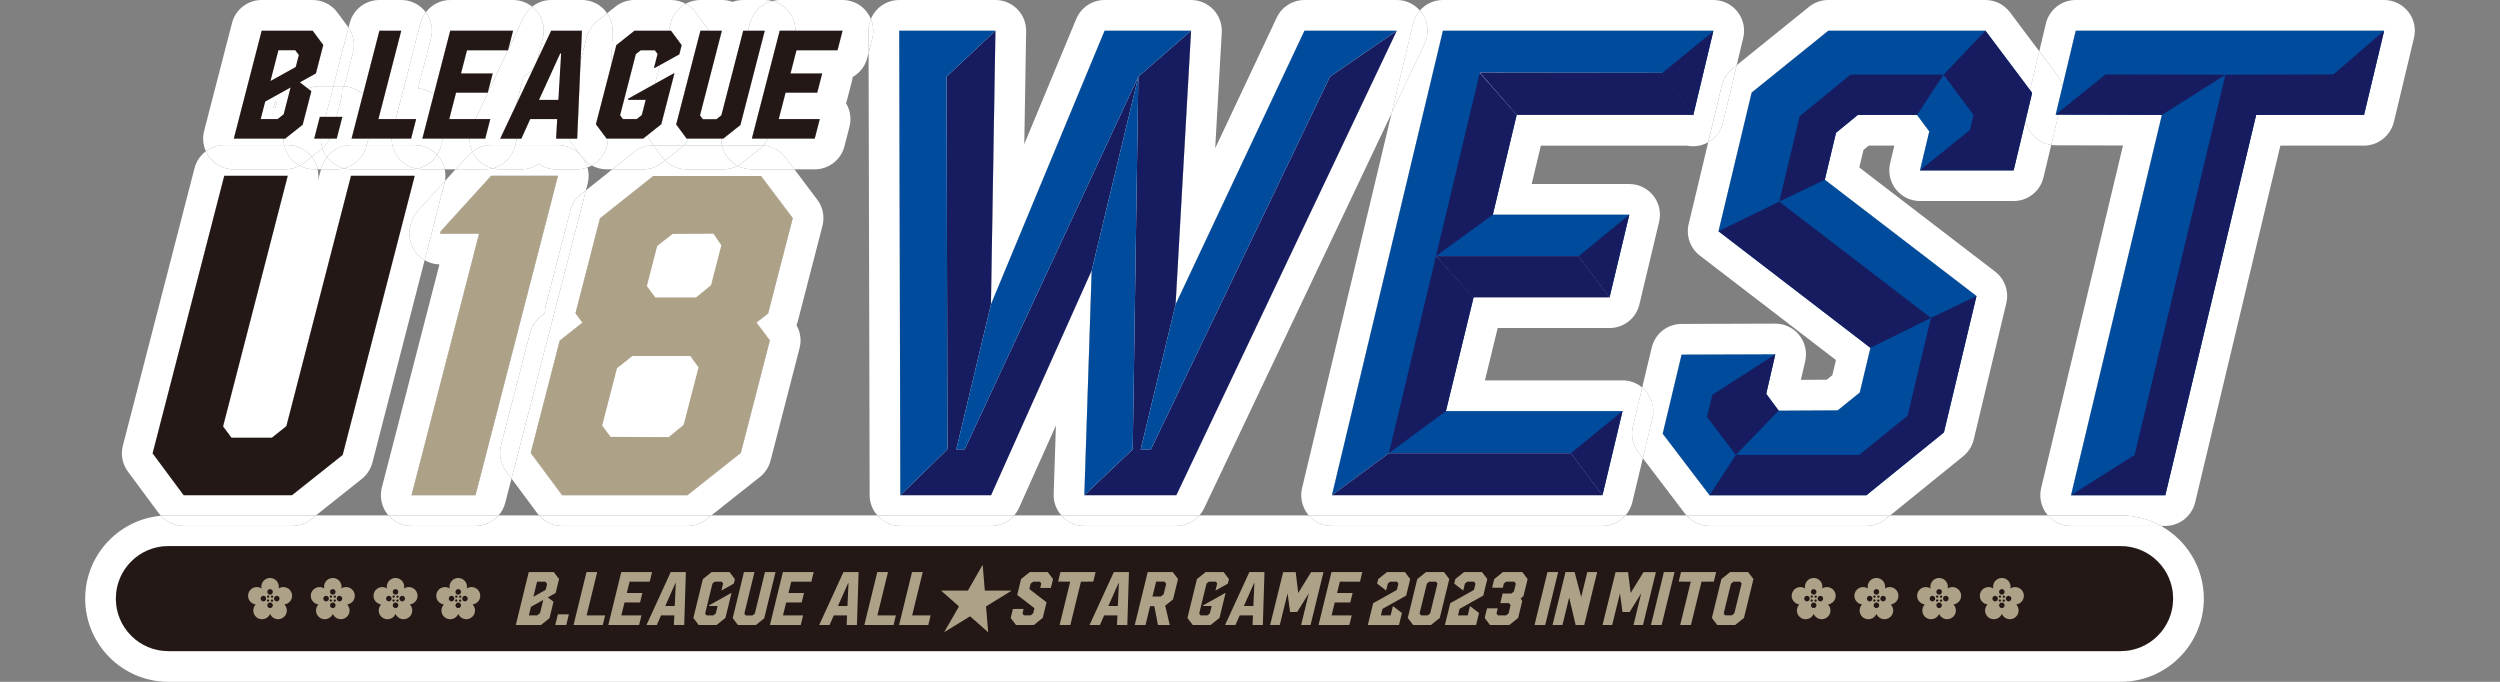 <?xml version="1.0" encoding="utf-8"?>
<!-- Generator: Adobe Illustrator 15.1.0, SVG Export Plug-In . SVG Version: 6.00 Build 0)  -->
<!DOCTYPE svg PUBLIC "-//W3C//DTD SVG 1.1//EN" "http://www.w3.org/Graphics/SVG/1.1/DTD/svg11.dtd">
<svg version="1.1" id="レイヤー_1" xmlns="http://www.w3.org/2000/svg" xmlns:xlink="http://www.w3.org/1999/xlink" x="0px"
	 y="0px" width="220px" height="60px" viewBox="0 0 220 60" enable-background="new 0 0 220 60" xml:space="preserve">
<rect x="0" y="0" width="220" height="60" fill="#808080" stroke="none"/>
<g>
	<path fill="#FFFFFF" d="M24.066,9.498h0.085l0.096-0.076l0.104-0.403c-0.042-0.049-0.083-0.1-0.122-0.151L24.066,9.498z"/>
	<path fill="#FFFFFF" d="M25.012,12.768c-0.04-0.187-0.058-0.377-0.058-0.569h-4.377l2.452-9.497h4.486l0.932,1.257l-0.646,2.498
		l-1.414,0.788l0.719,0.555c0.323-0.136,0.673-0.218,1.038-0.218h1.193l1.331-5.153c-0.017-0.025-0.033-0.053-0.05-0.078
		l-0.932-1.257C29.177,0.406,28.371,0,27.516,0h-4.486c-1.231,0-2.307,0.833-2.614,2.027l-2.453,9.497
		c-0.154,0.602-0.097,1.232,0.154,1.787c0.455-0.342,1.019-0.543,1.62-0.543H25.012z"/>
	<path fill="#FFFFFF" d="M25.036,11.525l0.493-1.914c0.215-0.838,0.815-1.492,1.577-1.81l-0.719-0.555l1.414-0.79l0.646-2.497
		l-0.932-1.258H23.03l-2.453,9.498h4.377C24.954,11.974,24.979,11.749,25.036,11.525 M24.248,9.422l-0.095,0.077h-0.087l0.161-0.63
		c0.04,0.053,0.081,0.103,0.124,0.152L24.248,9.422z"/>
	<path fill="#FFFFFF" d="M28.77,13.808c-0.175-0.234-0.31-0.494-0.4-0.767c-0.019,0.015-0.033,0.033-0.052,0.048l-0.882,0.702
		c0.007,0.008,0.015,0.015,0.021,0.024c0.251,0.323,0.414,0.697,0.497,1.087h0.293l0.027-0.107
		C28.369,14.424,28.544,14.095,28.77,13.808"/>
	<path fill="#FFFFFF" d="M27.436,13.79l0.882-0.7c0.019-0.015,0.033-0.033,0.052-0.049c-0.089-0.271-0.132-0.554-0.132-0.841h-0.586
		l0.493-1.913h0.497l0.696-2.703h-1.193c-0.365,0-0.715,0.082-1.038,0.218l0.292,0.225l-0.763,2.949l-1.54,1.224h-0.142
		c0,0.192,0.018,0.382,0.058,0.567h0.309C26.145,12.767,26.923,13.146,27.436,13.79 M26.643,10.975h-0.007H26.643z"/>
	<path fill="#FFFFFF" d="M26.636,10.975l0.763-2.949l-0.292-0.225c-0.762,0.319-1.362,0.971-1.577,1.81l-0.493,1.914
		c-0.058,0.222-0.082,0.449-0.082,0.675h0.142L26.636,10.975z"/>
	<path fill="#FFFFFF" d="M28.321,11.524l0.319-1.239h-0.496l-0.493,1.914h0.586C28.237,11.974,28.263,11.748,28.321,11.524"/>
	<path fill="#FFFFFF" d="M32.275,12.768h2.253c-0.04-0.187-0.06-0.377-0.06-0.569h-2.047L32.275,12.768z"/>
	<path fill="#FFFFFF" d="M31.062,4.636l-0.646,2.497c-0.041,0.16-0.1,0.311-0.169,0.458c0.635,0.029,1.234,0.279,1.696,0.703
		l1.445-5.59h1.92l-2.009,7.776h1.521l2.184-8.451c0.091-0.352,0.255-0.668,0.463-0.945c-0.008-0.012-0.015-0.023-0.022-0.035
		C36.934,0.387,36.146,0,35.31,0h-1.92c-1.233,0-2.309,0.834-2.616,2.027L30.669,2.43C31.111,3.073,31.258,3.877,31.062,4.636"/>
	<path fill="#FFFFFF" d="M30.127,7.583c0.041,0,0.081,0.005,0.122,0.007c0.067-0.146,0.127-0.298,0.168-0.457l0.646-2.497
		c0.195-0.761,0.049-1.564-0.394-2.208l-1.331,5.154H30.127z"/>
	<path fill="#FFFFFF" d="M30.015,8.704l-0.41,1.583h0.522l-0.496,1.913h-0.596c-0.165,0.32-0.387,0.607-0.666,0.841
		c0.089,0.274,0.226,0.532,0.4,0.769c0.501-0.638,1.27-1.042,2.12-1.042h1.385l0.147-0.567h-1.485l1.008-3.906
		c-0.463-0.423-1.061-0.674-1.695-0.703c-0.046,0.1-0.094,0.198-0.151,0.292C30.111,8.155,30.084,8.432,30.015,8.704"/>
	<path fill="#FFFFFF" d="M29.604,10.285l0.41-1.582c0.069-0.272,0.097-0.55,0.082-0.821c0.059-0.093,0.106-0.192,0.151-0.292
		c-0.039-0.001-0.08-0.007-0.121-0.007h-0.789l-0.697,2.702H29.604z"/>
	<path fill="#FFFFFF" d="M29.035,12.199h-0.798c0,0.286,0.044,0.571,0.132,0.841C28.647,12.808,28.871,12.521,29.035,12.199"/>
	<path fill="#FFFFFF" d="M29.035,12.199h0.596l0.496-1.914h-0.521l-0.355,1.366C29.201,11.843,29.124,12.025,29.035,12.199"/>
	<path fill="#FFFFFF" d="M29.251,11.651l0.354-1.366h-0.964l-0.32,1.239c-0.058,0.223-0.083,0.45-0.083,0.675h0.798
		C29.124,12.025,29.201,11.843,29.251,11.651"/>
	<path fill="#FFFFFF" d="M32.263,8.632c0.512,0.66,0.688,1.521,0.479,2.33l-0.321,1.238h2.048c0-0.225,0.026-0.452,0.084-0.675
		l0.271-1.047H33.3l2.01-7.776h-1.921l-1.442,5.591C32.06,8.397,32.167,8.507,32.263,8.632"/>
	<path fill="#FFFFFF" d="M32.422,12.199l0.32-1.237c0.209-0.81,0.032-1.669-0.479-2.331c-0.096-0.124-0.204-0.236-0.319-0.339
		l-1.008,3.906H32.422z"/>
	<path fill="#FFFFFF" d="M41.22,13.652c0.105-0.115,0.226-0.215,0.347-0.31c-0.167-0.36-0.248-0.751-0.248-1.143h-2.353
		l-0.174,0.674c-0.07,0.273-0.184,0.523-0.326,0.751c0.057,0.062,0.113,0.125,0.164,0.191c0.251,0.324,0.422,0.697,0.505,1.087
		h0.951L41.22,13.652z"/>
	<polygon fill="#FFFFFF" points="40.568,6.463 43.358,6.463 42.921,8.152 40.134,8.152 39.533,10.478 41.841,10.478 44.701,4.423 
		41.095,4.423 	"/>
	<path fill="#FFFFFF" d="M37.926,3.377l-1.138,4.404c0.507,0.032,0.982,0.217,1.391,0.507l1.442-5.587h5.531l-0.441,1.704
		l1.351-2.857c0.181-0.384,0.449-0.708,0.768-0.961c-0.471-0.375-1.061-0.586-1.677-0.586h-5.531c-0.868,0-1.653,0.42-2.152,1.082
		C37.961,1.739,38.13,2.583,37.926,3.377"/>
	<path fill="#FFFFFF" d="M34.823,10.478h1.797l-0.444,1.723h-1.707c0,0.191,0.021,0.382,0.06,0.567h1.967
		c0.751,0,1.462,0.314,1.971,0.857c0.142-0.229,0.256-0.479,0.327-0.752l0.173-0.672h-1.797l1.01-3.912
		c-0.408-0.29-0.884-0.475-1.391-0.507l1.138-4.404c0.204-0.795,0.035-1.64-0.457-2.295c-0.209,0.278-0.373,0.593-0.465,0.944
		L34.823,10.478z"/>
	<path fill="#FFFFFF" d="M34.47,12.199h1.706l0.444-1.722h-1.797l-0.271,1.047C34.495,11.748,34.47,11.975,34.47,12.199"/>
	<path fill="#FFFFFF" d="M41.573,11.045l0.268-0.566h-2.308l0.601-2.326h2.787l0.438-1.688h-2.79l0.526-2.04h3.607l0.009-0.02
		l0.441-1.703h-5.531l-1.442,5.586c0.213,0.151,0.411,0.324,0.576,0.534c0.512,0.66,0.69,1.521,0.48,2.33l-0.27,1.047h2.353
		C41.318,11.807,41.399,11.412,41.573,11.045"/>
	<path fill="#FFFFFF" d="M38.755,8.823c-0.163-0.211-0.363-0.383-0.576-0.534l-1.01,3.911h1.797l0.27-1.047
		C39.443,10.343,39.267,9.483,38.755,8.823"/>
	<path fill="#FFFFFF" d="M52.08,14.562c-0.286-0.157-0.541-0.366-0.758-0.62c0.17,0.245,0.295,0.514,0.375,0.795
		C51.831,14.689,51.957,14.628,52.08,14.562"/>
	<path fill="#FFFFFF" d="M47.288,1.049c0.513,0.66,0.689,1.521,0.479,2.331L47.32,5.103c-0.043,0.167-0.105,0.325-0.178,0.476
		l1.361-2.876h2.707l-0.118,2.651l0.533-2.063c0.146-0.568,0.476-1.074,0.936-1.44l0.859-0.682c-0.08-0.116-0.161-0.231-0.26-0.334
		C52.651,0.301,51.947,0,51.211,0h-2.707c-0.621,0-1.204,0.217-1.673,0.587C47,0.721,47.154,0.874,47.288,1.049"/>
	<path fill="#FFFFFF" d="M51.104,13.662l-0.83-1.116c-0.081-0.11-0.151-0.228-0.215-0.347h-1.123l0.1-1.721h-2.379l-0.78,1.721
		h-0.387l-0.146,0.569h3.758C49.867,12.768,50.593,13.096,51.104,13.662"/>
	<path fill="#FFFFFF" d="M46.042,6.772c-0.014,0.124-0.036,0.247-0.068,0.369L45.536,8.83c-0.022,0.087-0.049,0.172-0.078,0.253
		c0.005,0.01,0.009,0.023,0.015,0.033l1.64-3.468C46.869,6.124,46.496,6.514,46.042,6.772"/>
	<path fill="#FFFFFF" d="M46.062,1.548l-1.351,2.857l-0.005,0.02h-0.004l-2.861,6.054h1.304L42.7,12.199h-1.382
		c0,0.393,0.08,0.783,0.248,1.143c0.472-0.365,1.048-0.574,1.652-0.574h2.124l0.146-0.569h-1.474l1.457-3.083
		c-0.007-0.011-0.01-0.023-0.015-0.032C45.487,9,45.514,8.917,45.536,8.83l0.438-1.688c0.031-0.122,0.055-0.245,0.068-0.369
		c0.454-0.26,0.827-0.65,1.07-1.125l0.032-0.069c0.07-0.151,0.133-0.309,0.176-0.477l0.446-1.722
		c0.211-0.809,0.034-1.669-0.478-2.332C47.154,0.875,47,0.721,46.831,0.587C46.511,0.84,46.242,1.164,46.062,1.548"/>
	<path fill="#FFFFFF" d="M41.319,12.199H42.7l0.442-1.722h-1.302l-0.268,0.568C41.399,11.412,41.319,11.806,41.319,12.199"/>
	<polygon fill="#FFFFFF" points="44.706,4.425 44.711,4.406 44.702,4.425 	"/>
	<path fill="#FFFFFF" d="M46.658,10.478h2.377l-0.1,1.723h1.124c-0.314-0.593-0.404-1.284-0.233-1.942l1.268-4.906l0.115-2.651
		h-2.705L47.145,5.58c-0.012,0.023-0.022,0.045-0.033,0.066l-1.639,3.468c0.356,0.612,0.466,1.343,0.286,2.037l-0.27,1.049h0.387
		L46.658,10.478z"/>
	<path fill="#FFFFFF" d="M47.112,5.646c0.012-0.021,0.021-0.043,0.03-0.066L47.112,5.646z"/>
	<path fill="#FFFFFF" d="M45.473,9.116l-1.458,3.083h1.474l0.271-1.047C45.939,10.457,45.829,9.727,45.473,9.116"/>
	<path fill="#FFFFFF" d="M53.78,5.753l0.461-1.786l1.593-1.264h3.012l0.174-0.676c0.192-0.74,0.681-1.343,1.319-1.693
		C59.946,0.12,59.505,0,59.047,0h-3.213c-0.61,0-1.202,0.207-1.681,0.586l-0.732,0.583c0.334,0.481,0.514,1.058,0.487,1.652
		L53.78,5.753z"/>
	<polygon fill="#FFFFFF" points="57.551,5.98 57.868,4.749 57.627,4.425 56.383,4.425 55.955,4.762 54.568,10.141 54.818,10.479 
		56.037,10.479 56.479,10.126 56.824,8.789 55.254,8.789 55.283,8.683 57.64,7.373 58.063,5.732 57.616,5.98 	"/>
	<path fill="#FFFFFF" d="M53.884,14.901l1.921-1.526c0.479-0.38,1.07-0.587,1.681-0.587h0.016l-0.168-0.225
		c-0.152-0.207-0.269-0.432-0.355-0.667l-0.384,0.303h-3.096l-0.006,0.118c-0.042,0.979-0.607,1.805-1.412,2.245
		c0.394,0.217,0.84,0.339,1.301,0.339H53.884z"/>
	<path fill="#FFFFFF" d="M51.627,3.291l-0.533,2.063l-0.302,6.846h-0.733c0.063,0.12,0.133,0.237,0.215,0.347l0.83,1.116
		c0.044,0.05,0.091,0.1,0.134,0.153c0.03,0.04,0.057,0.084,0.085,0.127c0.216,0.254,0.472,0.462,0.758,0.62
		c0.804-0.439,1.368-1.267,1.412-2.244l0.006-0.119h-0.116l-0.941-1.265l1.34-5.181l0.128-2.933c0.026-0.594-0.153-1.17-0.487-1.652
		L52.563,1.85C52.102,2.216,51.773,2.722,51.627,3.291"/>
	<path fill="#FFFFFF" d="M50.06,12.199h0.732l0.302-6.846l-1.268,4.904C49.655,10.917,49.745,11.608,50.06,12.199"/>
	<path fill="#FFFFFF" d="M56.978,11.895c-0.191-0.512-0.228-1.076-0.088-1.617l0.749-2.905l-2.355,1.31l-0.029,0.105h1.571
		l-0.345,1.337l-0.443,0.352h-1.22l-0.249-0.338l1.387-5.377l0.428-0.337h1.244l0.241,0.324L57.551,5.98h0.065l0.447-0.248
		l0.782-3.031h-3.012l-1.592,1.265L53.78,5.754l-0.283,6.447h3.097L56.978,11.895z"/>
	<polygon fill="#FFFFFF" points="52.441,10.935 53.382,12.199 53.497,12.199 53.78,5.753 	"/>
	<path fill="#FFFFFF" d="M63.465,12.199h-2.897c-0.114,0.214-0.251,0.413-0.42,0.588h3.382
		C63.485,12.595,63.465,12.397,63.465,12.199"/>
	<path fill="#FFFFFF" d="M61.219,1.096l0.941,1.272c0.078,0.106,0.145,0.218,0.207,0.334h1.156l-1.924,7.45l0.248,0.337h1.202
		l0.433-0.343l1.922-7.444h0.422L66,2.026c0.253-0.976,1.023-1.704,1.971-1.938C67.752,0.032,67.526,0,67.298,0h-1.894
		c-0.328,0-0.646,0.06-0.94,0.169C64.166,0.059,63.848,0,63.523,0h-1.887c-0.467,0-0.91,0.121-1.299,0.333
		C60.679,0.52,60.982,0.776,61.219,1.096"/>
	<path fill="#FFFFFF" d="M59.02,2.026l-0.174,0.675h0.201l0.94,1.272l-0.208,0.809l-1.716,0.95L57.64,7.373l1.635-0.91h0.072
		l-1.153,4.466l-1.217,0.966c0.088,0.236,0.205,0.461,0.357,0.667l0.166,0.226h2.647c0.167-0.176,0.307-0.375,0.42-0.588h-0.141
		l-0.922-1.245l2.131-8.253h0.731c-0.062-0.115-0.129-0.228-0.207-0.334l-0.941-1.272c-0.236-0.319-0.54-0.577-0.881-0.761
		C59.7,0.683,59.212,1.285,59.02,2.026"/>
	<polygon fill="#FFFFFF" points="59.779,4.783 59.989,3.975 59.046,2.703 58.846,2.703 58.063,5.733 	"/>
	<path fill="#FFFFFF" d="M56.978,11.895l1.217-0.966l1.152-4.466h-0.072l-1.636,0.91l-0.749,2.905
		C56.75,10.819,56.786,11.383,56.978,11.895"/>
	<path fill="#FFFFFF" d="M63.547,11.524l2.279-8.823h-0.423l-1.923,7.446l-0.431,0.343h-1.2l-0.25-0.338l1.925-7.452h-1.158
		c0.318,0.592,0.409,1.286,0.237,1.947l-0.207,0.808c-0.076,0.287-0.195,0.56-0.355,0.805c0.022,0.292-0.003,0.588-0.077,0.878
		l-1.154,4.463c-0.054,0.211-0.142,0.408-0.242,0.598h2.897C63.465,11.974,63.49,11.746,63.547,11.524"/>
	<path fill="#FFFFFF" d="M61.964,7.14c0.074-0.291,0.101-0.587,0.077-0.878c0.159-0.245,0.281-0.516,0.354-0.806l0.21-0.807
		c0.169-0.662,0.079-1.355-0.237-1.946h-0.73l-2.132,8.252l0.922,1.245h0.141c0.103-0.188,0.188-0.384,0.243-0.596L61.964,7.14z"/>
	<path fill="#FFFFFF" d="M69.434,1.048c0.37,0.478,0.563,1.061,0.563,1.655h4.149l-0.445,1.722H70.09l-0.525,2.04h2.79l-0.438,1.688
		H69.13l-0.602,2.326h3.61l-0.443,1.721H67.57c-0.107,0.216-0.238,0.42-0.399,0.6c0.772,0.059,1.489,0.44,1.96,1.065l0.78,1.037
		h1.784c1.232,0,2.308-0.834,2.616-2.026l0.443-1.722c0.183-0.707,0.069-1.452-0.302-2.07c0.03-0.081,0.057-0.167,0.078-0.254
		l0.438-1.689c0.032-0.121,0.055-0.244,0.069-0.367c0.618-0.353,1.091-0.944,1.278-1.67l0.119-0.459l-0.005-1.934
		c-0.001-0.363,0.072-0.716,0.208-1.043c-0.09-0.217-0.208-0.426-0.355-0.617C75.772,0.388,74.984,0,74.146,0h-5.53
		c-0.223,0-0.438,0.037-0.646,0.088C68.545,0.236,69.062,0.569,69.434,1.048"/>
	<path fill="#FFFFFF" d="M66,2.026l-0.174,0.676h1.472l-2.142,8.299l-1.51,1.198h-0.182c0,0.199,0.021,0.396,0.064,0.589h3.442
		c0.067,0,0.133,0.006,0.198,0.011c0.162-0.181,0.293-0.384,0.4-0.601h-1.406l2.452-9.497h1.381c0-0.593-0.192-1.176-0.563-1.655
		c-0.371-0.479-0.889-0.812-1.463-0.96C67.023,0.323,66.254,1.049,66,2.026"/>
	<path fill="#FFFFFF" d="M63.465,12.199h0.182l1.511-1.198l2.141-8.299h-1.473l-2.276,8.82
		C63.491,11.748,63.465,11.974,63.465,12.199"/>
	<path fill="#FFFFFF" d="M72.139,10.478h-3.61l0.602-2.325h2.786l0.437-1.689h-2.788l0.526-2.039h3.61l0.445-1.723h-4.149
		c0,0.226-0.026,0.452-0.084,0.676l-2.142,8.299c-0.046,0.183-0.119,0.356-0.202,0.524h4.126L72.139,10.478z"/>
	<path fill="#FFFFFF" d="M69.915,3.377c0.057-0.223,0.082-0.451,0.082-0.675h-1.381l-2.452,9.497h1.406
		c0.082-0.167,0.155-0.34,0.202-0.523L69.915,3.377z"/>
	<path fill="#FFFFFF" d="M19.05,40.879c-0.327-0.184-0.617-0.436-0.846-0.744l-0.742-0.998c-0.487-0.656-0.653-1.498-0.45-2.289
		l4.822-18.677h-0.006l-5.46,21.149l1.156,1.559H19.05z"/>
	<path fill="#FFFFFF" d="M33.008,18.171h-0.026L27.816,38.18c-0.032,0.121-0.072,0.24-0.119,0.355l0.067-0.055L33.008,18.171z"/>
	<path fill="#FFFFFF" d="M27.803,45.354l4.033-3.207c0.459-0.365,0.787-0.869,0.935-1.439l4.598-17.812
		c-0.294-0.17-0.558-0.395-0.771-0.668c-0.511-0.658-0.691-1.514-0.488-2.323l0.056-0.215c0.109-0.43,0.321-0.826,0.619-1.154
		l2.371-2.609c0.059-0.342,0.053-0.69-0.02-1.024h-1.967c-0.166,0-0.332-0.021-0.493-0.05c-0.162,0.03-0.328,0.05-0.499,0.05h-5.24
		c-0.226,0-0.449-0.032-0.665-0.087c-0.206,0.051-0.419,0.087-0.638,0.087h-1.387l-0.259,0.999c0.055-0.335,0.036-0.674-0.034-0.999
		h-0.302c-0.451,0-0.888-0.118-1.275-0.326c-0.393,0.21-0.832,0.326-1.28,0.326h-4.519c-0.835,0-1.623-0.387-2.136-1.048
		c-0.131-0.168-0.238-0.352-0.325-0.543c-0.479,0.359-0.838,0.873-0.997,1.482l-6.307,24.426c-0.203,0.791-0.04,1.631,0.447,2.287
		l2.735,3.684c0.051,0.07,0.108,0.135,0.166,0.197c0.216-0.02,0.436-0.033,0.656-0.033H27.803z M13.43,39.895l6.307-24.425h5.584
		l-5.691,22.054l0.742,1h3.547l1.282-1.02l5.688-22.035h5.606l-6.341,24.564l-4.463,3.547h-9.526L13.43,39.895z"/>
	<path fill="#FFFFFF" d="M20.578,14.901h4.517c0.449,0,0.889-0.113,1.28-0.324c-0.327-0.178-0.624-0.42-0.857-0.722
		c-0.253-0.325-0.421-0.697-0.506-1.087h-5.276c-0.601,0-1.164,0.201-1.619,0.543c0.087,0.191,0.194,0.374,0.326,0.542
		C18.954,14.514,19.742,14.901,20.578,14.901"/>
	<path fill="#FFFFFF" d="M27.436,13.791l-0.66,0.523c-0.125,0.101-0.26,0.187-0.399,0.263c0.388,0.208,0.824,0.324,1.275,0.324
		h0.302c-0.084-0.39-0.246-0.762-0.497-1.086C27.449,13.806,27.442,13.799,27.436,13.791"/>
	<path fill="#FFFFFF" d="M28.801,13.854c-0.012-0.015-0.02-0.03-0.032-0.046c-0.225,0.287-0.4,0.617-0.495,0.985l-0.027,0.109h1.385
		c0.221,0,0.433-0.036,0.64-0.087C29.693,14.668,29.174,14.334,28.801,13.854"/>
	<path fill="#FFFFFF" d="M27.436,13.791c-0.513-0.646-1.291-1.023-2.115-1.023h-0.309c0.085,0.39,0.253,0.762,0.505,1.087
		c0.234,0.302,0.53,0.544,0.859,0.722c0.14-0.077,0.274-0.163,0.399-0.263L27.436,13.791z"/>
	<path fill="#FFFFFF" d="M35.033,13.854c-0.251-0.323-0.421-0.696-0.504-1.086h-2.255l-0.027,0.108
		c-0.253,0.979-1.026,1.706-1.977,1.938c0.217,0.055,0.438,0.087,0.666,0.087h5.239c0.171,0,0.337-0.021,0.499-0.05
		C36.028,14.731,35.441,14.382,35.033,13.854"/>
	<path fill="#FFFFFF" d="M32.247,12.876l0.028-0.108h-1.387c-0.849,0-1.619,0.403-2.119,1.041c0.011,0.014,0.02,0.031,0.031,0.045
		c0.373,0.481,0.894,0.814,1.47,0.962C31.221,14.584,31.994,13.855,32.247,12.876"/>
	<path fill="#FFFFFF" d="M38.466,13.625c-0.397,0.637-1.045,1.086-1.791,1.227c0.161,0.031,0.327,0.049,0.493,0.049h1.967
		c-0.083-0.39-0.253-0.762-0.505-1.086C38.579,13.748,38.522,13.686,38.466,13.625"/>
	<path fill="#FFFFFF" d="M38.466,13.625c-0.51-0.542-1.22-0.857-1.972-0.857h-1.966c0.085,0.39,0.253,0.762,0.505,1.087
		c0.409,0.526,0.996,0.876,1.642,0.997C37.421,14.711,38.068,14.262,38.466,13.625"/>
	<path fill="#FFFFFF" d="M25.693,43.58l4.461-3.547l6.341-24.564h-5.606L25.2,37.504l-1.282,1.02h-3.546l-0.743-1.002l5.692-22.052
		h-5.585L13.43,39.895l2.735,3.686H25.693z M27.816,38.18l5.165-20.009h0.026l-5.243,20.31l-0.067,0.055
		C27.746,38.42,27.784,38.301,27.816,38.18 M21.828,18.171h0.004l-4.819,18.677c-0.203,0.791-0.04,1.633,0.449,2.289l0.742,0.998
		c0.229,0.309,0.519,0.561,0.846,0.744h-1.526l-1.155-1.559L21.828,18.171z"/>
	<path fill="#FFFFFF" d="M44.414,18.171l-0.396,0.437c0.099,0.094,0.19,0.196,0.276,0.304c0.512,0.662,0.688,1.521,0.479,2.33
		l-5.068,19.637h0.047l5.861-22.708H44.414z"/>
	<path fill="#FFFFFF" d="M45.014,42.111l-0.479-0.645c-0.486-0.654-0.649-1.496-0.446-2.287L46.64,29.3
		c0.147-0.569,0.476-1.074,0.936-1.44l0.367-0.292c0-0.225,0.028-0.454,0.086-0.678l2.155-8.352
		c0.146-0.567,0.474-1.074,0.935-1.439l0.442-0.351l0.156-0.603c0.121-0.468,0.107-0.953-0.02-1.409
		c-0.284,0.101-0.586,0.166-0.904,0.166h-1.855c-0.551,0-1.084-0.169-1.53-0.476c-0.441,0.303-0.973,0.476-1.529,0.476h-1.863
		c-0.229,0-0.458-0.031-0.675-0.087c-0.208,0.05-0.42,0.087-0.64,0.087h-2.614l-0.932,1.024c-0.013,0.072-0.025,0.146-0.044,0.219
		l-1.742,6.752c0.392,0.229,0.838,0.361,1.302,0.371l-5.069,19.637c-0.208,0.809-0.031,1.67,0.48,2.33
		c0.033,0.043,0.068,0.08,0.104,0.119h9.689c0.271-0.309,0.477-0.68,0.586-1.1L45.014,42.111z M36.217,43.58l5.941-23.013h-3.43
		l0.054-0.216l4.438-4.882h5.881L41.845,43.58H36.217z"/>
	<path fill="#FFFFFF" d="M40.086,14.901h2.613c0.221,0,0.434-0.035,0.64-0.085c-0.656-0.17-1.233-0.583-1.606-1.17
		c-0.062-0.098-0.117-0.199-0.165-0.303c-0.122,0.095-0.242,0.193-0.348,0.31L40.086,14.901z"/>
	<path fill="#FFFFFF" d="M43.34,14.815c0.217,0.056,0.445,0.086,0.676,0.086h1.862c0.557,0,1.088-0.172,1.528-0.475
		c0.447,0.308,0.98,0.475,1.529,0.475h1.857c0.318,0,0.62-0.063,0.904-0.164c-0.08-0.282-0.205-0.55-0.375-0.795
		c-0.036-0.043-0.074-0.084-0.108-0.13l-0.11-0.15c-0.512-0.565-1.236-0.895-2.003-0.895h-3.758l-0.027,0.106
		C45.062,13.854,44.289,14.583,43.34,14.815"/>
	<path fill="#FFFFFF" d="M43.34,14.815c0.949-0.232,1.723-0.961,1.976-1.942l0.027-0.106h-2.124c-0.604,0-1.181,0.211-1.652,0.576
		c0.049,0.103,0.105,0.205,0.167,0.303C42.104,14.231,42.682,14.646,43.34,14.815"/>
	<path fill="#FFFFFF" d="M51.324,13.942c-0.03-0.042-0.057-0.087-0.087-0.127c-0.043-0.054-0.09-0.103-0.136-0.153l0.112,0.15
		C51.248,13.857,51.287,13.898,51.324,13.942"/>
	<path fill="#FFFFFF" d="M39.154,15.926l-2.371,2.608c-0.298,0.33-0.51,0.725-0.619,1.155l-0.056,0.216
		c-0.203,0.807-0.022,1.665,0.488,2.322c0.214,0.274,0.478,0.498,0.771,0.669l1.742-6.753
		C39.129,16.072,39.142,15.999,39.154,15.926"/>
	<path fill="#FFFFFF" d="M43.22,15.469l-4.437,4.882l-0.055,0.215h3.43L36.216,43.58h5.627l7.258-28.111H43.22z M39.752,40.879
		h-0.047l5.068-19.637c0.209-0.809,0.032-1.668-0.479-2.33c-0.086-0.108-0.178-0.21-0.276-0.304l0.396-0.437h1.199L39.752,40.879z"
		/>
	<path fill="#FFFFFF" d="M65.624,18.19h-7.196l-3.239,2.574l-1.61,6.245c0.683,1.148,0.423,2.645-0.645,3.494l-1.288,1.023
		l-2.003,7.754l1.186,1.598h8.719l3.257-2.578l2.001-7.759l-0.397-0.526c-0.889-1.176-0.669-2.849,0.493-3.755l0.307-0.24
		l1.612-6.24L65.624,18.19z"/>
	<path fill="#FFFFFF" d="M67.809,40.531l2.554-9.9c0.177-0.687,0.076-1.411-0.272-2.017c0.048-0.116,0.087-0.232,0.119-0.354
		l2.167-8.388c0.206-0.796,0.039-1.643-0.457-2.3l-2.008-2.669h-3.747c-0.445,0-0.875-0.113-1.26-0.316
		c-0.386,0.204-0.817,0.316-1.257,0.316h-3.222c-0.716,0-1.396-0.29-1.898-0.787l-0.253,0.2c-0.477,0.38-1.07,0.587-1.681,0.587
		h-2.712l-2.321,1.846l-6.547,25.364l2.287,3.078c0.042,0.057,0.091,0.109,0.137,0.164h15.161l4.269-3.379
		C67.33,41.609,67.66,41.104,67.809,40.531 M60.486,43.58H49.469l-2.764-3.723l2.551-9.881l1.998-1.588l-0.609-0.824l2.153-8.351
		l4.688-3.723h9.487l2.789,3.705l-2.169,8.389l-1.029,0.804l1.182,1.566l-2.554,9.903L60.486,43.58z"/>
	<path fill="#FFFFFF" d="M55.805,13.375l-1.921,1.526h2.71c0.61,0,1.204-0.206,1.681-0.586l0.253-0.2
		c-0.097-0.096-0.188-0.197-0.271-0.307l-0.756-1.021h-0.016C56.875,12.788,56.283,12.995,55.805,13.375"/>
	<path fill="#FFFFFF" d="M58.526,14.115c0.504,0.498,1.182,0.786,1.9,0.786h3.22c0.442,0,0.872-0.111,1.259-0.315
		c-0.336-0.177-0.639-0.423-0.878-0.732c-0.245-0.318-0.413-0.685-0.497-1.065h-3.383c-0.085,0.089-0.175,0.176-0.271,0.255
		L58.526,14.115z"/>
	<path fill="#FFFFFF" d="M58.526,14.115l1.35-1.071c0.097-0.079,0.187-0.166,0.271-0.255H57.5l0.757,1.019
		C58.338,13.919,58.431,14.019,58.526,14.115"/>
	<path fill="#FFFFFF" d="M66.837,13.117l-1.51,1.199c-0.132,0.104-0.274,0.193-0.422,0.27c0.384,0.203,0.813,0.316,1.259,0.316
		h3.747l-0.78-1.038c-0.471-0.624-1.187-1.008-1.961-1.064C67.068,12.913,66.958,13.021,66.837,13.117"/>
	<path fill="#FFFFFF" d="M64.905,14.586c0.147-0.077,0.29-0.166,0.421-0.27l1.51-1.199c0.122-0.096,0.232-0.204,0.334-0.317
		c-0.065-0.005-0.132-0.012-0.198-0.012H63.53c0.084,0.383,0.252,0.748,0.497,1.066C64.268,14.162,64.569,14.409,64.905,14.586"/>
	<path fill="#FFFFFF" d="M50.184,18.539l-2.154,8.352c-0.058,0.223-0.087,0.451-0.085,0.679l-0.369,0.292
		c-0.458,0.365-0.788,0.871-0.935,1.439l-2.552,9.881c-0.203,0.789-0.04,1.629,0.446,2.285l0.479,0.645l6.547-25.365l-0.442,0.353
		C50.657,17.465,50.329,17.969,50.184,18.539"/>
	<path fill="#FFFFFF" d="M66.563,28.388l1.029-0.804l2.169-8.389l-2.79-3.705h-9.486l-4.687,3.723l-2.153,8.351l0.608,0.824
		l-1.998,1.588l-2.551,9.881l2.764,3.723h11.018l4.706-3.723l2.554-9.901L66.563,28.388z M64.9,26.259
		c-1.162,0.908-1.382,2.579-0.494,3.755l0.398,0.529l-2.001,7.758l-3.257,2.578h-8.719l-1.186-1.598l2.003-7.754l1.288-1.024
		c1.067-0.848,1.327-2.346,0.645-3.493l1.61-6.244l3.239-2.575h7.196l1.195,1.589l-1.612,6.24L64.9,26.259z"/>
	<path fill="#FFFFFF" d="M85.462,40.879l8.144-18.186c0.528-1.18,1.816-1.818,3.073-1.529c1.258,0.291,2.135,1.431,2.093,2.721
		l-0.558,16.994h3.594l16.838-35.476h-2.138l-10.612,22.538c-0.551,1.17-1.855,1.786-3.107,1.467
		c-1.254-0.317-2.107-1.479-2.034-2.771l1.204-21.234h-2.949l-9.312,22.424c-0.496,1.197-1.776,1.871-3.044,1.609
		c-1.271-0.266-2.172-1.394-2.151-2.689l0.352-21.344h-3.013l0.083,35.476H85.462z"/>
	<path fill="#FFFFFF" d="M76.764,3.379l-0.328,1.264l0.093,38.943c0.001,0.68,0.262,1.295,0.678,1.768h12.042
		c0.173-0.197,0.318-0.422,0.429-0.67l3.244-7.242l-0.199,6.051c-0.022,0.686,0.226,1.348,0.675,1.861h12.156
		c0.16-0.184,0.297-0.389,0.405-0.615l16.508-34.782l1.884-7.882c0.104-0.438,0.315-0.828,0.598-1.15
		C124.438,0.343,123.703,0,122.918,0h-8.124c-1.047,0-1.999,0.605-2.443,1.552l-5.415,11.497l0.579-10.193
		c0.04-0.743-0.224-1.467-0.734-2.009C106.27,0.307,105.56,0,104.815,0h-7.61c-1.091,0-2.076,0.658-2.495,1.666l-4.573,11.015
		L90.3,2.746c0.013-0.723-0.267-1.422-0.775-1.938C89.018,0.292,88.323,0,87.6,0h-8.468c-0.716,0-1.406,0.286-1.911,0.794
		c-0.252,0.253-0.448,0.549-0.583,0.872C76.862,2.203,76.912,2.804,76.764,3.379 M87.6,2.703L87.203,26.79L97.205,2.703h7.61
		l-1.364,24.087l11.343-24.087h8.124l-19.4,40.877h-8.096h-0.001h0.001l0.648-19.782L87.211,43.58h-7.981L79.132,2.703H87.6z"/>
	<path fill="#FFFFFF" d="M76.436,4.643l0.327-1.263c0.148-0.577,0.1-1.176-0.125-1.714c-0.135,0.327-0.208,0.681-0.207,1.042
		L76.436,4.643z"/>
	<path fill="#FFFFFF" d="M87.211,43.58l8.861-19.783L95.421,43.58l0,0h8.097l19.401-40.878h-8.125L103.452,26.79l1.364-24.088h-7.61
		L87.203,26.79L87.6,2.702h-8.466L79.23,43.58H87.211z M84.854,5.404l-0.351,21.342c-0.022,1.296,0.881,2.425,2.151,2.69
		c1.267,0.262,2.547-0.411,3.045-1.61l9.31-22.422h2.949l-1.204,21.234c-0.072,1.291,0.78,2.453,2.033,2.77
		c1.253,0.319,2.559-0.297,3.108-1.468l10.612-22.536h2.138l-16.837,35.475h-3.596l0.56-16.994c0.042-1.29-0.834-2.43-2.093-2.72
		s-2.546,0.349-3.074,1.528l-8.145,18.186h-3.536L81.841,5.404H84.854z"/>
	<path fill="#FFFFFF" d="M122.466,9.957l2.893-6.096c0.397-0.837,0.339-1.819-0.156-2.602c-0.076-0.12-0.163-0.23-0.256-0.334
		c-0.281,0.321-0.493,0.711-0.599,1.149L122.466,9.957z"/>
	<path fill="#FFFFFF" d="M151.518,7.519l-1.193,4.997c0.643-0.364,1.123-0.979,1.299-1.72l1.208-5.06l-0.382,0.309
		C151.984,6.42,151.657,6.937,151.518,7.519"/>
	<path fill="#FFFFFF" d="M178.825,8.175l-0.575,2.408c0.08,0.422,0.256,0.825,0.528,1.172c0.43,0.548,1.053,0.899,1.731,1
		l0.637-2.669l-0.244-0.001v-0.001l0.574-2.402c-0.076-0.404-0.237-0.791-0.49-1.127l-1.532-2.04l-0.815,3.413L178.825,8.175z"/>
	<path fill="#FFFFFF" d="M178.64,7.927l-0.366,1.531c-0.089,0.374-0.094,0.757-0.022,1.127l0.574-2.409L178.64,7.927z"/>
	<path fill="#FFFFFF" d="M180.902,10.085L180.902,10.085l0.244,0.001l0.307-1.283c0.09-0.373,0.092-0.755,0.021-1.121
		L180.902,10.085z"/>
	<path fill="#FFFFFF" d="M16.165,46.283h9.528c0.609,0,1.201-0.209,1.681-0.588l0.429-0.342H14.817c-0.221,0-0.44,0.014-0.656,0.033
		C14.67,45.953,15.396,46.283,16.165,46.283"/>
	<path fill="#FFFFFF" d="M36.216,46.283h5.629c0.8,0,1.529-0.357,2.029-0.93h-9.688C34.695,45.939,35.434,46.283,36.216,46.283"/>
	<path fill="#FFFFFF" d="M49.469,46.283h11.018c0.609,0,1.199-0.207,1.677-0.584l0.436-0.346h-15.16
		C47.948,45.939,48.686,46.283,49.469,46.283"/>
	<path fill="#FFFFFF" d="M93.48,45.459c0.509,0.525,1.209,0.824,1.941,0.824h8.096c0.791,0,1.529-0.35,2.034-0.93H93.396
		C93.427,45.387,93.448,45.426,93.48,45.459"/>
	<path fill="#FFFFFF" d="M79.229,46.283h7.981c0.794,0,1.532-0.35,2.037-0.93H77.205C77.702,45.918,78.419,46.283,79.229,46.283"/>
	<path fill="#FFFFFF" d="M139.358,38.877h-12.121c-0.828,0-1.611-0.379-2.125-1.031c-0.512-0.652-0.696-1.502-0.5-2.309
		l2.435-10.011c0.296-1.211,1.379-2.063,2.626-2.063l9.835-0.001l0.444-1.866h-8.483c-0.557,0.022-1.136-0.134-1.623-0.467
		c-0.926-0.631-1.369-1.765-1.108-2.856l1.773-7.422l-2.128-2.411l-7.749,32.439h18.247L139.358,38.877z"/>
	<path fill="#FFFFFF" d="M125.358,3.86l-2.894,6.096l-7.883,32.997c-0.191,0.803-0.004,1.652,0.508,2.301
		c0.028,0.035,0.059,0.066,0.089,0.1h27.868c0.278-0.32,0.49-0.709,0.595-1.146l0.928-3.883l-0.399-0.525
		c-0.491-0.645-0.667-1.475-0.479-2.262l0.82-3.432c-0.094-0.08-0.189-0.154-0.294-0.221c-0.473-0.297-1.015-0.432-1.544-0.41
		h-11.999l1.122-4.611l9.691,0.001c0.229,0.013,0.456-0.004,0.684-0.05c0.505-0.102,0.958-0.344,1.319-0.684
		c0.376-0.355,0.651-0.816,0.776-1.34l1.735-7.269c0.192-0.803,0.006-1.652-0.507-2.301c-0.513-0.649-1.294-1.028-2.12-1.028h-8.586
		l0.807-3.376h12.866c0.352,0.07,0.718,0.071,1.084-0.003c0.277-0.06,0.539-0.163,0.777-0.297l1.193-4.997
		c0.139-0.58,0.467-1.099,0.931-1.474l0.383-0.309l0.576-2.406c0.192-0.804,0.005-1.651-0.507-2.301
		C152.387,0.38,151.604,0,150.779,0h-23.803c-0.8,0-1.529,0.354-2.029,0.924c0.092,0.104,0.179,0.214,0.255,0.334
		C125.696,2.041,125.757,3.023,125.358,3.86 M150.779,2.703l-0.662,2.77l-1.121,4.693l-0.04-0.053h-15.483l-3.248-3.723
		l16.017,0.021l0.021,0.028l-0.021-0.028l-16.017-0.021l-0.01,0.042v0.001V6.432l3.249,3.682l-2.1,8.788l0.012-0.007h12
		l-1.737,7.269l-0.001-0.002l0.001,0.002h-0.001l-0.002,0.007l-0.005-0.007h-11.958l-0.244,1.009l-2.191,9.003h15.537l0.009-0.008
		l-1.77,7.412H117.21l9.767-40.877H150.779z"/>
	<path fill="#FFFFFF" d="M117.211,43.58h23.801l1.772-7.412l-0.009,0.008h-15.538l2.191-9.003l0.244-1.009h-0.001h11.959
		l0.005,0.007l0.002-0.007h0.001l-0.001-0.002l0.001,0.002l1.737-7.271h-12.001l-0.011,0.008l2.1-8.788l-3.249-3.682l0.009-0.042
		l16.019,0.023l0.02,0.026h-0.001l-0.019-0.026l-16.019-0.023l3.248,3.724h15.484l0.04,0.053l1.121-4.693l0.663-2.77h-23.804
		L117.211,43.58z M128.384,8.439l2.126,2.41l-1.772,7.423c-0.26,1.091,0.185,2.225,1.108,2.856c0.489,0.333,1.067,0.488,1.623,0.467
		h8.485l-0.446,1.866l-9.835,0.001c-1.246,0-2.331,0.851-2.626,2.063l-2.435,10.011c-0.196,0.807-0.012,1.656,0.501,2.309
		c0.512,0.652,1.294,1.033,2.124,1.033h12.122l-0.478,2h-18.249L128.384,8.439z"/>
	<path fill="#FFFFFF" d="M161.846,5.404l-5.286,4.267l-2.294,9.601l11.979,9.195c0.846,0.648,1.229,1.734,0.982,2.771l-0.94,3.933
		c-0.139,0.582-0.466,1.102-0.932,1.477l-1.94,1.566c-0.477,0.385-1.069,0.598-1.683,0.6l-5.193,0.029
		c-0.879,0.02-1.673-0.402-2.185-1.094l-1.101-1.48c-0.472-0.635-0.641-1.447-0.463-2.217l0.037-0.158l-2.714,0.01l-0.871,3.645
		l2.536,3.332h11.501l5.366-4.352l2.246-9.401l-11.956-9.167c-0.845-0.648-1.231-1.734-0.983-2.772l0.987-4.134
		c0.138-0.573,0.459-1.087,0.916-1.462l1.913-1.567c0.483-0.395,1.087-0.611,1.712-0.611h5.217c0.854,0,1.661,0.405,2.169,1.091
		l1.079,1.455c0.475,0.641,0.642,1.46,0.458,2.237l-0.023,0.093h2.685l0.838-3.505l-2.537-3.379H161.846z"/>
	<path fill="#FFFFFF" d="M150.324,12.515l-1.721,7.204c-0.247,1.037,0.138,2.123,0.982,2.771l11.979,9.195l-0.318,1.334l-0.49,0.395
		l-2.277,0.014l0.379-1.641c0.185-0.804-0.007-1.648-0.522-2.293c-0.513-0.642-1.289-1.015-2.11-1.015h-0.01l-8.245,0.027
		c-1.246,0.004-2.328,0.861-2.617,2.074l-0.843,3.523c0.778,0.65,1.141,1.688,0.9,2.693l-0.843,3.527l3.722,4.893
		c0.038,0.047,0.079,0.09,0.119,0.137h17.931l6.422-5.203c0.463-0.377,0.789-0.895,0.927-1.473l2.866-12.001
		c0.248-1.038-0.138-2.124-0.983-2.772l-11.956-9.167l0.369-1.542l0.463-0.379h2.253l-0.368,1.545
		c-0.192,0.804-0.006,1.652,0.507,2.302c0.513,0.649,1.294,1.028,2.121,1.028h8.237c1.25,0,2.337-0.858,2.628-2.075l0.683-2.86
		c-0.678-0.1-1.3-0.453-1.729-1c-0.272-0.346-0.448-0.749-0.528-1.17l-1.053,4.403h-8.237h-0.001l0.816-3.421l-1.077-1.453h-5.216
		l-1.915,1.569l-0.987,4.133l13.347,10.233h0.003l-2.868,12.002l-4.887,3.959l-1.937,1.57H150.44l-4.122-5.416l1.662-6.955
		l8.245-0.029l-0.333,1.445l-0.47,2.033l1.1,1.482l5.194-0.029l1.943-1.568l0.939-3.934L151.23,20.347l2.915-12.201l6.746-5.444
		h13.825h0.001l3.922,5.226l0.816-3.413l-2.579-3.435c-0.511-0.681-1.311-1.08-2.16-1.08h-13.825c-0.617,0-1.217,0.213-1.696,0.601
		l-6.364,5.135l-1.207,5.059C151.447,11.536,150.967,12.151,150.324,12.515"/>
	<path fill="#FFFFFF" d="M144.511,34.104l-0.82,3.434c-0.187,0.787-0.013,1.617,0.479,2.262l0.399,0.525l0.843-3.527
		C145.653,35.791,145.289,34.754,144.511,34.104"/>
	<path fill="#FFFFFF" d="M178.273,9.457l0.365-1.53l-3.922-5.224V2.702h-13.825l-6.745,5.446l-2.916,12.199L164.6,30.609
		l-0.939,3.934h0.006h-0.006l-1.943,1.568l-5.194,0.027l-1.1-1.48l0.47-2.034l0.333-1.444l-8.244,0.027l-1.663,6.957l4.123,5.416
		h13.797l1.937-1.57l4.886-3.959l2.867-12.002L160.58,15.816l0.001-0.001l0.987-4.134l1.913-1.568h5.217h0.001l1.076,1.455
		l-0.816,3.421h8.239l1.052-4.405C178.18,10.215,178.185,9.832,178.273,9.457 M175.065,12.286h-2.685l0.023-0.093
		c0.186-0.775,0.017-1.595-0.459-2.235l-1.078-1.453c-0.509-0.688-1.314-1.092-2.169-1.092h-5.217c-0.625,0-1.229,0.215-1.712,0.611
		l-1.913,1.567c-0.457,0.374-0.778,0.887-0.916,1.461l-0.987,4.135c-0.248,1.037,0.137,2.123,0.983,2.771l11.956,9.166l-2.246,9.404
		l-5.366,4.35h-11.501l-2.536-3.332l0.871-3.645l2.714-0.01l-0.037,0.158c-0.179,0.77-0.009,1.582,0.463,2.217l1.101,1.482
		c0.513,0.689,1.306,1.113,2.183,1.09l5.195-0.027c0.613-0.002,1.206-0.215,1.682-0.6l1.941-1.568
		c0.466-0.373,0.793-0.893,0.933-1.473l0.939-3.935c0.247-1.038-0.137-2.123-0.982-2.771l-11.979-9.196l2.294-9.6l5.287-4.268h11.52
		l2.537,3.38L175.065,12.286z"/>
	<path fill="#FFFFFF" d="M192.368,8.443c0.51,0.65,0.696,1.496,0.504,2.298l-7.2,30.138h2.74l7.5-31.393
		c0.291-1.216,1.378-2.074,2.629-2.074h7.36l0.479-2.008h-21.582l-0.475,1.99l5.93,0.019C191.078,7.415,191.857,7.794,192.368,8.443
		"/>
	<path fill="#FFFFFF" d="M211.924,1.029c-0.513-0.649-1.294-1.028-2.121-1.028h-27.138c-1.249,0-2.338,0.857-2.628,2.072
		l-0.581,2.44l1.529,2.04c0.253,0.336,0.414,0.723,0.491,1.127l1.188-4.979h27.138l-1.765,7.383l-0.005,0.028h-9.492l-7.996,33.467
		h-8.295l7.995-33.467l-1.866-0.005l-7.232-0.023l-0.639,2.669c0.129,0.02,0.256,0.032,0.385,0.033l5.932,0.017l-7.203,30.148
		c-0.191,0.803-0.005,1.652,0.507,2.301c0.029,0.035,0.062,0.066,0.09,0.1h6.395c1.292,0,2.505,0.34,3.559,0.93h0.374
		c1.25,0,2.338-0.859,2.628-2.076l7.499-31.392h7.359c1.251,0,2.345-0.886,2.636-2.102l1.764-7.383
		C212.623,2.526,212.436,1.677,211.924,1.029"/>
	<path fill="#FFFFFF" d="M181.452,8.802l-0.306,1.284l7.232,0.022l1.866,0.005L182.25,43.58h8.295l7.994-33.467h9.494l0.007-0.027
		l1.763-7.384h-27.138l-1.188,4.979C181.544,8.049,181.541,8.43,181.452,8.802 M184.798,5.404h21.583l-0.48,2.008h-7.361
		c-1.249,0-2.337,0.857-2.627,2.073l-7.5,31.394h-2.739l7.199-30.137c0.191-0.802,0.006-1.65-0.504-2.299
		c-0.51-0.647-1.289-1.027-2.115-1.031l-5.931-0.019L184.798,5.404z"/>
	<path fill="#FFFFFF" d="M12.897,52.678c0,1.057,0.861,1.918,1.92,1.918h171.796c1.058,0,1.92-0.861,1.92-1.918
		c0-1.061-0.862-1.922-1.92-1.922H14.817C13.759,50.756,12.897,51.617,12.897,52.678"/>
	<path fill="#FFFFFF" d="M180.218,45.354H166.34l-0.4,0.324c-0.481,0.391-1.081,0.605-1.701,0.605h-13.797
		c-0.783,0-1.521-0.344-2.032-0.93h-5.364c-0.5,0.572-1.23,0.93-2.03,0.93h-23.804c-0.783,0-1.521-0.344-2.032-0.93h-9.627
		c-0.505,0.58-1.242,0.93-2.036,0.93h-8.094c-0.731,0-1.433-0.299-1.941-0.824c-0.031-0.033-0.053-0.072-0.083-0.105h-4.149
		c-0.505,0.58-1.243,0.93-2.037,0.93h-7.981c-0.811,0-1.527-0.365-2.023-0.93H62.599l-0.436,0.346
		c-0.477,0.377-1.069,0.584-1.677,0.584H49.469c-0.782,0-1.521-0.344-2.03-0.93h-3.563c-0.502,0.572-1.23,0.93-2.03,0.93h-5.628
		c-0.782,0-1.521-0.344-2.033-0.93h-6.38l-0.43,0.342c-0.479,0.379-1.071,0.588-1.683,0.588h-9.526c-0.769,0-1.494-0.33-2.004-0.896
		c-3.731,0.334-6.666,3.473-6.666,7.291c0,4.037,3.284,7.322,7.323,7.322h171.795c4.037,0,7.323-3.285,7.323-7.322
		c0-2.748-1.523-5.145-3.765-6.395h-7.923C181.467,46.283,180.729,45.939,180.218,45.354 M191.233,52.678
		c0,2.551-2.068,4.619-4.62,4.619H14.817c-2.553,0-4.621-2.068-4.621-4.619c0-2.553,2.068-4.621,4.621-4.621h171.796
		C189.165,48.057,191.233,50.125,191.233,52.678"/>
	<path fill="#FFFFFF" d="M117.211,46.283h23.803c0.801,0,1.531-0.357,2.033-0.93h-27.868
		C115.69,45.939,116.428,46.283,117.211,46.283"/>
	<path fill="#FFFFFF" d="M150.44,46.283h13.798c0.62,0,1.22-0.215,1.701-0.605l0.4-0.324h-17.931
		C148.92,45.939,149.657,46.283,150.44,46.283"/>
	<path fill="#FFFFFF" d="M180.218,45.354c0.512,0.586,1.249,0.93,2.032,0.93h7.922c-1.055-0.592-2.268-0.93-3.56-0.93H180.218z"/>
	<path fill="#FFFFFF" d="M10.196,52.678c0,2.551,2.068,4.621,4.621,4.621h171.795c2.553,0,4.621-2.07,4.621-4.621
		c0-2.553-2.068-4.623-4.621-4.623H14.817C12.265,48.055,10.196,50.125,10.196,52.678 M186.612,50.758
		c1.06,0,1.921,0.859,1.921,1.92c0,1.059-0.861,1.918-1.921,1.918H14.817c-1.059,0-1.92-0.859-1.92-1.918
		c0-1.061,0.861-1.92,1.92-1.92H186.612z"/>
	<path fill="#231815" d="M27.398,8.028l-0.762,2.947l-1.541,1.224h-4.519l2.453-9.497h4.486l0.932,1.257l-0.646,2.498l-1.413,0.788
		L27.398,8.028z M24.961,10.054l0.607-2.352l-2.228,1.237l-0.398,1.539h1.484L24.961,10.054z M24.502,4.425l-0.698,2.701
		l2.219-1.232l0.271-1.053l-0.311-0.416H24.502z"/>
	<polygon fill="#231815" points="28.145,10.285 30.128,10.285 29.631,12.199 27.651,12.199 	"/>
	<polygon fill="#231815" points="35.31,2.703 33.302,10.479 36.62,10.479 36.176,12.199 30.937,12.199 33.389,2.703 	"/>
	<polygon fill="#231815" points="44.706,4.425 41.095,4.425 40.568,6.465 43.358,6.465 42.921,8.152 40.134,8.152 39.533,10.479 
		43.145,10.479 42.7,12.199 37.168,12.199 39.621,2.703 45.152,2.703 	"/>
	<path fill="#231815" d="M48.504,2.703h2.705l-0.417,9.497h-1.856l0.099-1.722h-2.376l-0.78,1.722h-1.862L48.504,2.703z
		 M47.435,8.789h1.7l0.242-4.086h-0.075L47.435,8.789z"/>
	<polygon fill="#231815" points="57.614,5.98 57.551,5.98 57.868,4.749 57.627,4.425 56.383,4.425 55.954,4.762 54.568,10.141 
		54.818,10.479 56.038,10.479 56.479,10.126 56.825,8.789 55.255,8.789 55.283,8.683 59.274,6.463 59.347,6.463 58.193,10.929 
		56.595,12.199 53.382,12.199 52.44,10.935 54.241,3.967 55.834,2.702 59.047,2.702 59.987,3.974 59.78,4.783 	"/>
	<polygon fill="#231815" points="63.482,10.146 65.404,2.703 67.298,2.703 65.157,11.001 63.646,12.199 60.427,12.199 
		59.505,10.955 61.637,2.703 63.524,2.703 61.599,10.152 61.848,10.49 63.05,10.49 	"/>
	<polygon fill="#231815" points="73.701,4.425 70.09,4.425 69.564,6.465 72.354,6.465 71.917,8.152 69.13,8.152 68.528,10.479 
		72.139,10.479 71.695,12.199 66.164,12.199 68.616,2.703 74.146,2.703 	"/>
	<polygon fill="#231815" points="25.2,37.504 30.889,15.469 36.495,15.469 30.154,40.033 25.693,43.58 16.165,43.58 13.43,39.895 
		19.736,15.469 25.321,15.469 19.629,37.523 20.372,38.523 23.918,38.523 	"/>
	<polygon fill="#ADA287" points="43.22,15.469 49.101,15.469 41.845,43.58 36.216,43.58 42.158,20.567 38.729,20.567 38.783,20.352 
			"/>
	<path fill="#ADA287" d="M66.972,15.489l2.79,3.706l-2.168,8.389l-1.029,0.804l1.182,1.566l-2.555,9.903l-4.705,3.723H49.469
		l-2.764-3.723l2.551-9.881l1.998-1.588l-0.609-0.824l2.154-8.351l4.687-3.725H66.972z M58.846,38.465l1.315-1.08l1.309-5.056
		l-0.725-1.001H55.65l-1.356,1.08l-1.301,5.037l0.742,1L58.846,38.465z M61.254,26.173l1.318-1.079l0.906-3.509l-0.699-1.018
		l-3.589,0.018l-1.354,1.06l-0.912,3.529l0.742,1H61.254z"/>
	<polygon fill="#911A0B" points="103.452,26.79 103.452,26.79 114.794,2.703 	"/>
	<polygon fill="#A42314" points="104.816,2.703 104.816,2.703 103.452,26.79 	"/>
	<polygon fill="#A52314" points="87.6,2.703 87.6,2.703 87.204,26.79 	"/>
	<polygon fill="#911A0B" points="87.203,26.79 87.203,26.79 97.206,2.703 	"/>
	<polygon fill="#171C61" points="84.157,39.539 87.203,26.79 87.598,2.702 83.298,6.743 83.377,39.539 79.229,43.58 87.213,43.58 
		96.07,23.797 100.173,6.743 84.894,39.539 	"/>
	<polygon fill="#171C61" points="117.039,6.743 101.283,39.539 100.382,39.539 103.452,26.79 104.816,2.702 100.173,6.743 
		99.681,39.539 95.422,43.58 103.516,43.58 122.918,2.702 	"/>
	<polygon fill="#004B9B" points="99.68,39.539 95.421,43.58 96.07,23.797 100.173,6.743 	"/>
	<polygon fill="#004B9B" points="87.6,2.703 79.132,2.703 79.229,43.58 83.377,39.539 83.298,6.743 	"/>
	<polygon fill="#004B9B" points="87.203,26.79 84.157,39.539 84.894,39.539 100.173,6.743 104.816,2.703 97.206,2.703 	"/>
	<polygon fill="#004B9B" points="114.794,2.703 103.451,26.79 100.383,39.539 101.283,39.539 117.04,6.743 122.918,2.703 	"/>
	<polygon fill="#004B9B" points="146.241,6.411 149.009,10.113 150.779,2.703 126.977,2.703 117.21,43.58 122.224,39.879 
		138.245,39.879 141.014,43.58 142.781,36.176 127.237,36.176 129.673,26.163 126.367,22.536 126.367,22.535 138.928,22.535 
		141.639,26.163 143.377,18.893 131.376,18.893 131.364,18.901 133.463,10.113 130.215,6.432 130.225,6.389 	"/>
	<polygon fill="#171C61" points="149.009,10.113 146.241,6.411 130.225,6.39 133.472,10.113 	"/>
	<polygon fill="#171C61" points="138.245,39.879 141.014,43.58 142.783,36.168 	"/>
	<polygon fill="#171C61" points="138.245,39.879 122.224,39.879 117.21,43.58 141.014,43.58 	"/>
	<polygon fill="#171C61" points="146.229,6.465 148.996,10.167 150.767,2.755 	"/>
	<polygon fill="#171C61" points="129.638,26.163 141.639,26.163 138.929,22.535 126.366,22.535 	"/>
	<polygon fill="#171C61" points="127.237,36.176 129.673,26.163 126.366,22.535 131.375,18.893 131.364,18.901 133.464,10.113 
		130.215,6.432 126.366,22.535 122.225,39.879 	"/>
	<polygon fill="#171C61" points="143.372,18.901 141.636,26.17 138.924,22.542 	"/>
	<polygon fill="#004B9B" points="177.198,14.988 168.959,14.988 169.775,11.566 168.698,10.115 163.481,10.115 161.567,11.682 
		160.58,15.815 173.928,26.048 171.061,38.051 164.238,43.58 150.44,43.58 146.318,38.164 147.98,31.209 156.226,31.18 
		155.423,34.658 156.522,36.141 161.717,36.111 163.66,34.543 164.6,30.609 151.23,20.347 154.146,8.146 160.893,2.703 
		174.717,2.703 178.825,8.175 	"/>
	<polygon fill="#171C61" points="174.717,2.703 171.035,6.568 173.668,10.119 173.353,11.443 168.959,14.988 177.198,14.988 
		178.825,8.175 	"/>
	<polygon fill="#171C61" points="161.567,11.681 160.58,15.815 156.574,17.743 158.368,10.232 162.842,6.568 171.035,6.568 
		168.698,10.113 163.482,10.113 	"/>
	<polygon fill="#171C61" points="151.23,20.347 156.573,17.743 169.921,27.976 164.6,30.609 	"/>
	<polygon fill="#171C61" points="173.928,26.048 169.921,27.977 167.864,36.586 163.611,40.033 152.756,40.033 150.441,43.58 
		164.239,43.58 171.061,38.051 	"/>
	<polygon fill="#171C61" points="156.226,31.18 150.683,34.742 150.216,36.695 152.757,40.033 156.522,36.139 155.423,34.658 	"/>
	<polygon fill="#004B9B" points="209.803,2.703 208.04,10.086 198.541,10.113 190.545,43.58 182.25,43.58 190.245,10.113 
		180.902,10.086 182.665,2.703 	"/>
	<polygon fill="#171C61" points="209.803,2.703 205.338,6.549 195.838,6.578 187.845,40.033 182.25,43.58 190.545,43.58 
		198.541,10.113 208.033,10.113 	"/>
	<polygon fill="#171C61" points="195.838,6.578 190.245,10.115 180.9,10.085 185.292,6.55 	"/>
	<path fill="#231815" d="M186.612,57.299H14.817c-2.553,0-4.621-2.07-4.621-4.621c0-2.553,2.068-4.623,4.621-4.623h171.795
		c2.553,0,4.621,2.07,4.621,4.623C191.233,55.229,189.165,57.299,186.612,57.299"/>
	<path fill="#ADA287" d="M48.709,52.951l-0.354,1.447L47.607,55h-2.216l1.14-4.66h2.2l0.466,0.617l-0.3,1.225l-0.689,0.387
		L48.709,52.951z M47.527,53.945l0.281-1.152L46.725,53.4l-0.185,0.754h0.728L47.527,53.945z M47.263,51.186L46.94,52.51
		l1.079-0.604l0.126-0.518l-0.154-0.203H47.263z"/>
	<polygon fill="#ADA287" points="49.092,54.059 50.062,54.059 49.833,54.998 48.861,54.998 	"/>
	<polygon fill="#ADA287" points="52.554,50.34 51.621,54.154 53.25,54.154 53.044,55 50.473,55 51.612,50.34 	"/>
	<polygon fill="#ADA287" points="57.175,51.186 55.404,51.186 55.16,52.186 56.527,52.186 56.325,53.014 54.958,53.014 
		54.679,54.154 56.448,54.154 56.243,55 53.531,55 54.67,50.34 57.384,50.34 	"/>
	<path fill="#ADA287" d="M59.026,50.34h1.33l-0.144,4.658h-0.909l0.039-0.844h-1.168l-0.372,0.844h-0.912L59.026,50.34z
		 M58.543,53.326h0.835l0.09-2.004h-0.035L58.543,53.326z"/>
	<polygon fill="#ADA287" points="63.52,51.949 63.487,51.949 63.634,51.344 63.516,51.184 62.904,51.184 62.697,51.352 
		62.052,53.99 62.179,54.154 62.776,54.154 62.989,53.982 63.15,53.326 62.381,53.326 62.393,53.273 64.336,52.186 64.372,52.186 
		63.837,54.377 63.06,54.998 61.483,54.998 61.016,54.379 61.852,50.961 62.624,50.34 64.199,50.34 64.671,50.965 64.573,51.359 	
		"/>
	<polygon fill="#ADA287" points="66.425,53.992 67.318,50.34 68.247,50.34 67.251,54.41 66.519,55 64.94,55 64.479,54.389 
		65.47,50.34 66.396,50.34 65.502,53.996 65.626,54.162 66.214,54.162 	"/>
	<polygon fill="#ADA287" points="71.399,51.186 69.629,51.186 69.385,52.186 70.752,52.186 70.55,53.014 69.183,53.014 
		68.903,54.154 70.673,54.154 70.467,55 67.754,55 68.894,50.34 71.606,50.34 	"/>
	<path fill="#ADA287" d="M74.226,50.34h1.329l-0.143,4.658h-0.908l0.037-0.844h-1.168l-0.371,0.844h-0.913L74.226,50.34z
		 M73.742,53.326h0.835l0.091-2.004h-0.036L73.742,53.326z"/>
	<polygon fill="#ADA287" points="78.144,50.34 77.211,54.154 78.838,54.154 78.632,55 76.063,55 77.202,50.34 	"/>
	<polygon fill="#ADA287" points="81.201,50.34 80.269,54.154 81.896,54.154 81.689,55 79.119,55 80.259,50.34 	"/>
	<polygon fill="#ADA287" points="86.664,51.971 88.994,51.971 88.988,51.998 86.771,53.363 86.958,55.611 86.938,55.617 
		85.367,54.234 83.117,55.617 83.099,55.611 84.39,53.363 82.84,51.998 82.845,51.971 85.175,51.971 86.453,49.736 86.479,49.736 	
		"/>
	<polygon fill="#ADA287" points="92.477,51.74 91.539,51.74 91.634,51.35 91.511,51.186 90.916,51.186 90.696,51.363 90.582,51.834 
		92.097,53.002 91.762,54.369 90.981,55 89.408,55 88.943,54.383 89.136,53.59 90.076,53.586 89.982,53.982 90.106,54.152 
		90.699,54.148 90.922,53.969 91.03,53.52 89.514,52.352 89.854,50.959 90.627,50.34 92.202,50.34 92.667,50.963 	"/>
	<polygon fill="#ADA287" points="96.413,50.34 96.207,51.182 95.124,51.186 94.192,55 93.246,55 94.178,51.186 93.114,51.182 
		93.32,50.34 	"/>
	<path fill="#ADA287" d="M98.019,50.34h1.328l-0.142,4.658h-0.909l0.037-0.844h-1.167l-0.372,0.844h-0.913L98.019,50.34z
		 M97.534,53.326h0.835l0.091-2.004h-0.036L97.534,53.326z"/>
	<path fill="#ADA287" d="M103.2,50.34l0.467,0.617l-0.441,1.789l-0.688,0.553l0.4,1.699h-1.039l-0.318-1.652h-0.374l-0.4,1.652
		H99.86l1.138-4.658H103.2z M101.415,52.498h0.728l0.257-0.199l0.223-0.916l-0.149-0.199h-0.737L101.415,52.498z"/>
	<polygon fill="#ADA287" points="106.998,51.949 106.966,51.949 107.113,51.344 106.993,51.184 106.382,51.184 106.175,51.352 
		105.529,53.99 105.656,54.154 106.254,54.154 106.467,53.982 106.628,53.326 105.859,53.326 105.872,53.273 107.813,52.186 
		107.851,52.186 107.314,54.377 106.538,54.998 104.962,54.998 104.493,54.379 105.329,50.961 106.102,50.34 107.678,50.34 
		108.148,50.965 108.052,51.359 	"/>
	<path fill="#ADA287" d="M109.945,50.34h1.328l-0.142,4.658h-0.908l0.037-0.844h-1.167l-0.373,0.844h-0.913L109.945,50.34z
		 M109.461,53.326h0.836l0.09-2.004h-0.035L109.461,53.326z"/>
	<polygon fill="#ADA287" points="116.468,50.346 115.33,54.998 114.498,54.998 115.177,52.211 114.153,53.855 113.526,53.855 
		113.308,52.211 112.62,54.998 111.771,54.998 112.92,50.346 114.021,50.346 114.245,52.182 115.379,50.346 	"/>
	<polygon fill="#ADA287" points="119.678,51.186 117.905,51.186 117.661,52.186 119.029,52.186 118.826,53.014 117.459,53.014 
		117.181,54.154 118.951,54.154 118.745,55 116.032,55 117.171,50.34 119.885,50.34 	"/>
	<polygon fill="#ADA287" points="123.745,52.41 121.659,53.58 121.519,54.154 122.377,54.154 122.571,53.355 122.606,53.355 
		123.37,53.945 123.112,55 120.369,55 120.838,53.082 122.925,51.912 123.059,51.359 122.927,51.186 122.336,51.186 122.132,51.346 
		121.985,51.947 121.951,51.947 121.188,51.359 121.286,50.957 122.056,50.34 123.631,50.34 124.099,50.959 	"/>
	<path fill="#ADA287" d="M127.068,50.34l0.469,0.619l-0.837,3.418l-0.773,0.621h-1.574l-0.469-0.621l0.835-3.418l0.773-0.619
		H127.068z M125.855,53.984l0.643-2.631l-0.128-0.168h-0.594l-0.21,0.168l-0.644,2.631l0.127,0.17h0.594L125.855,53.984z"/>
	<polygon fill="#ADA287" points="130.528,52.41 128.443,53.58 128.303,54.154 129.159,54.154 129.355,53.355 129.391,53.355 
		130.153,53.945 129.896,55 127.152,55 127.622,53.082 129.709,51.912 129.843,51.359 129.711,51.186 129.118,51.186 
		128.916,51.346 128.77,51.947 128.735,51.947 127.972,51.359 128.07,50.957 128.839,50.34 130.415,50.34 130.883,50.959 	"/>
	<polygon fill="#ADA287" points="133.962,50.34 134.431,50.961 134.064,52.455 133.817,52.67 133.961,52.883 133.595,54.379 
		132.823,55 131.12,55 130.653,54.379 130.861,53.535 131.803,53.535 131.692,53.988 131.811,54.154 132.531,54.154 132.755,53.979 
		132.932,53.25 132.792,53.074 132.026,53.074 132.232,52.23 132.999,52.23 133.225,52.053 133.395,51.363 133.258,51.186 
		132.537,51.186 132.337,51.352 132.248,51.719 131.305,51.719 131.49,50.963 132.259,50.34 	"/>
	<polygon fill="#ADA287" points="136.178,50.34 137.118,50.34 135.978,55 135.039,55 	"/>
	<polygon fill="#ADA287" points="139.146,52.539 139.684,50.34 140.552,50.34 139.411,55 138.658,55 138.086,52.582 137.497,55 
		136.624,55 137.764,50.34 138.565,50.34 	"/>
	<polygon fill="#ADA287" points="145.72,50.346 144.582,54.998 143.75,54.998 144.428,52.211 143.405,53.855 142.778,53.855 
		142.559,52.211 141.871,54.998 141.024,54.998 142.171,50.346 143.273,50.346 143.496,52.182 144.631,50.346 	"/>
	<polygon fill="#ADA287" points="146.423,50.34 147.362,50.34 146.223,55 145.283,55 	"/>
	<polygon fill="#ADA287" points="151.023,50.34 150.817,51.182 149.735,51.186 148.803,55 147.856,55 148.789,51.186 
		147.725,51.182 147.931,50.34 	"/>
	<path fill="#ADA287" d="M153.83,50.34l0.474,0.617l-0.836,3.422L152.692,55h-1.577l-0.468-0.621l0.835-3.42l0.772-0.619H153.83z
		 M152.408,54.148l0.216-0.18l0.642-2.619l-0.123-0.164h-0.594l-0.223,0.178l-0.64,2.615l0.124,0.17H152.408z"/>
	<path fill="#ADA287" d="M161.542,52.43c0-0.424-0.344-0.768-0.769-0.768c-0.153,0-0.297,0.047-0.415,0.123
		c0.01-0.049,0.015-0.102,0.015-0.154c0-0.426-0.345-0.77-0.77-0.77c-0.423,0-0.769,0.344-0.769,0.77
		c0,0.053,0.007,0.105,0.017,0.154c-0.121-0.076-0.263-0.123-0.416-0.123c-0.424,0-0.768,0.344-0.768,0.768
		c0,0.393,0.295,0.713,0.674,0.76c-0.248,0.258-0.29,0.664-0.079,0.969c0.241,0.352,0.719,0.439,1.07,0.199
		c0.124-0.088,0.216-0.207,0.271-0.338c0.021,0.047,0.045,0.092,0.076,0.137c0.24,0.35,0.719,0.439,1.068,0.197
		c0.351-0.24,0.438-0.721,0.198-1.068c-0.024-0.035-0.052-0.066-0.08-0.096C161.246,53.145,161.542,52.822,161.542,52.43
		 M159.604,51.842c0.136,0,0.245,0.109,0.245,0.244c0,0.137-0.109,0.244-0.245,0.244c-0.135,0-0.244-0.107-0.244-0.244
		C159.359,51.951,159.469,51.842,159.604,51.842 M159.365,52.426c0.04-0.037,0.104-0.035,0.143,0.004
		c0.039,0.041,0.038,0.105-0.002,0.143c-0.041,0.039-0.105,0.039-0.145-0.002S159.325,52.465,159.365,52.426 M159.014,52.922
		c-0.135,0-0.244-0.109-0.244-0.246c0-0.133,0.109-0.244,0.244-0.244c0.136,0,0.245,0.111,0.245,0.244
		C159.259,52.812,159.149,52.922,159.014,52.922 M159.358,52.771c0.04-0.037,0.104-0.035,0.143,0.004
		c0.039,0.041,0.038,0.105-0.003,0.143c-0.041,0.039-0.104,0.039-0.144-0.002S159.316,52.811,159.358,52.771 M159.604,53.512
		c-0.135,0-0.244-0.109-0.244-0.244s0.109-0.246,0.244-0.246c0.136,0,0.245,0.111,0.245,0.246S159.739,53.512,159.604,53.512
		 M159.843,52.926c-0.04,0.039-0.104,0.037-0.143-0.002c-0.039-0.041-0.038-0.105,0.003-0.145c0.04-0.037,0.104-0.037,0.144,0.004
		C159.886,52.822,159.885,52.889,159.843,52.926 M159.85,52.58c-0.04,0.039-0.104,0.037-0.143-0.002
		c-0.038-0.041-0.037-0.105,0.003-0.145c0.04-0.037,0.105-0.037,0.144,0.004C159.893,52.477,159.892,52.543,159.85,52.58
		 M160.194,52.922c-0.134,0-0.245-0.109-0.245-0.246c0-0.133,0.111-0.244,0.245-0.244c0.135,0,0.245,0.111,0.245,0.244
		C160.439,52.812,160.329,52.922,160.194,52.922"/>
	<path fill="#ADA287" d="M167.062,52.43c0-0.424-0.344-0.768-0.769-0.768c-0.153,0-0.297,0.047-0.415,0.123
		c0.01-0.049,0.015-0.102,0.015-0.154c0-0.426-0.344-0.77-0.77-0.77c-0.424,0-0.769,0.344-0.769,0.77
		c0,0.053,0.007,0.105,0.017,0.154c-0.12-0.076-0.263-0.123-0.416-0.123c-0.424,0-0.769,0.344-0.769,0.768
		c0,0.393,0.296,0.713,0.675,0.76c-0.248,0.258-0.29,0.664-0.079,0.969c0.242,0.352,0.719,0.439,1.07,0.199
		c0.126-0.088,0.216-0.207,0.271-0.338c0.021,0.047,0.045,0.092,0.076,0.137c0.24,0.35,0.719,0.439,1.068,0.197
		c0.351-0.24,0.438-0.721,0.198-1.068c-0.024-0.035-0.052-0.066-0.08-0.096C166.766,53.145,167.062,52.822,167.062,52.43
		 M165.123,51.842c0.137,0,0.245,0.109,0.245,0.244c0,0.137-0.108,0.244-0.245,0.244c-0.135,0-0.244-0.107-0.244-0.244
		C164.879,51.951,164.988,51.842,165.123,51.842 M164.885,52.426c0.04-0.037,0.104-0.035,0.143,0.004
		c0.039,0.041,0.038,0.105-0.002,0.143c-0.041,0.039-0.105,0.039-0.145-0.002S164.843,52.465,164.885,52.426 M164.533,52.922
		c-0.135,0-0.244-0.109-0.244-0.246c0-0.133,0.109-0.244,0.244-0.244c0.136,0,0.245,0.111,0.245,0.244
		C164.778,52.812,164.669,52.922,164.533,52.922 M164.878,52.771c0.04-0.037,0.104-0.035,0.143,0.004
		c0.039,0.041,0.038,0.105-0.002,0.143c-0.041,0.039-0.105,0.039-0.145-0.002S164.836,52.811,164.878,52.771 M165.123,53.512
		c-0.135,0-0.244-0.109-0.244-0.244s0.109-0.246,0.244-0.246c0.137,0,0.245,0.111,0.245,0.246S165.26,53.512,165.123,53.512
		 M165.364,52.926c-0.042,0.039-0.105,0.037-0.145-0.002c-0.039-0.041-0.038-0.105,0.003-0.145c0.04-0.037,0.104-0.037,0.144,0.004
		C165.405,52.822,165.404,52.889,165.364,52.926 M165.371,52.58c-0.042,0.039-0.105,0.037-0.145-0.002
		c-0.039-0.041-0.038-0.105,0.003-0.145c0.04-0.037,0.104-0.037,0.144,0.004C165.412,52.477,165.411,52.543,165.371,52.58
		 M165.714,52.922c-0.135,0-0.245-0.109-0.245-0.246c0-0.133,0.11-0.244,0.245-0.244s0.245,0.111,0.245,0.244
		C165.959,52.812,165.849,52.922,165.714,52.922"/>
	<path fill="#ADA287" d="M172.581,52.43c0-0.424-0.344-0.768-0.769-0.768c-0.153,0-0.297,0.047-0.417,0.123
		c0.012-0.049,0.017-0.102,0.017-0.154c0-0.426-0.344-0.77-0.77-0.77c-0.424,0-0.769,0.344-0.769,0.77
		c0,0.053,0.006,0.105,0.017,0.154c-0.12-0.076-0.263-0.123-0.416-0.123c-0.426,0-0.769,0.344-0.769,0.768
		c0,0.393,0.295,0.713,0.675,0.76c-0.248,0.258-0.29,0.664-0.079,0.969c0.24,0.352,0.719,0.439,1.069,0.199
		c0.127-0.088,0.217-0.207,0.271-0.338c0.02,0.047,0.045,0.092,0.076,0.137c0.239,0.35,0.719,0.439,1.067,0.197
		c0.352-0.24,0.438-0.721,0.198-1.068c-0.023-0.035-0.052-0.066-0.079-0.096C172.285,53.145,172.581,52.822,172.581,52.43
		 M170.643,51.842c0.137,0,0.245,0.109,0.245,0.244c0,0.137-0.108,0.244-0.245,0.244c-0.135,0-0.244-0.107-0.244-0.244
		C170.398,51.951,170.508,51.842,170.643,51.842 M170.404,52.426c0.04-0.037,0.104-0.035,0.143,0.004
		c0.039,0.041,0.038,0.105-0.002,0.143c-0.041,0.039-0.105,0.039-0.145-0.002S170.362,52.465,170.404,52.426 M170.053,52.922
		c-0.135,0-0.244-0.109-0.244-0.246c0-0.133,0.109-0.244,0.244-0.244c0.136,0,0.245,0.111,0.245,0.244
		C170.298,52.812,170.188,52.922,170.053,52.922 M170.397,52.771c0.04-0.037,0.104-0.035,0.143,0.004
		c0.039,0.041,0.038,0.105-0.002,0.143c-0.041,0.039-0.105,0.039-0.145-0.002S170.355,52.811,170.397,52.771 M170.643,53.512
		c-0.135,0-0.244-0.109-0.244-0.244s0.109-0.246,0.244-0.246c0.137,0,0.245,0.111,0.245,0.246S170.779,53.512,170.643,53.512
		 M170.882,52.926c-0.04,0.039-0.104,0.037-0.143-0.002c-0.039-0.041-0.038-0.105,0.003-0.145c0.04-0.037,0.104-0.037,0.144,0.004
		C170.925,52.822,170.924,52.889,170.882,52.926 M170.891,52.58c-0.042,0.039-0.105,0.037-0.145-0.002
		c-0.039-0.041-0.038-0.105,0.003-0.145c0.04-0.037,0.104-0.037,0.144,0.004C170.932,52.477,170.931,52.543,170.891,52.58
		 M171.233,52.922c-0.135,0-0.245-0.109-0.245-0.246c0-0.133,0.11-0.244,0.245-0.244s0.245,0.111,0.245,0.244
		C171.479,52.812,171.368,52.922,171.233,52.922"/>
	<path fill="#ADA287" d="M178.101,52.43c0-0.424-0.346-0.768-0.769-0.768c-0.153,0-0.297,0.047-0.417,0.123
		c0.011-0.049,0.017-0.102,0.017-0.154c0-0.426-0.344-0.77-0.769-0.77s-0.77,0.344-0.77,0.77c0,0.053,0.006,0.105,0.015,0.154
		c-0.118-0.076-0.261-0.123-0.414-0.123c-0.426,0-0.769,0.344-0.769,0.768c0,0.393,0.295,0.713,0.675,0.76
		c-0.248,0.258-0.29,0.664-0.08,0.969c0.241,0.352,0.72,0.439,1.07,0.199c0.127-0.088,0.217-0.207,0.272-0.338
		c0.019,0.047,0.044,0.092,0.074,0.137c0.24,0.35,0.72,0.439,1.068,0.197c0.351-0.24,0.438-0.721,0.198-1.068
		c-0.023-0.035-0.052-0.066-0.079-0.096C177.804,53.145,178.101,52.822,178.101,52.43 M176.163,51.842
		c0.136,0,0.244,0.109,0.244,0.244c0,0.137-0.108,0.244-0.244,0.244s-0.245-0.107-0.245-0.244
		C175.918,51.951,176.027,51.842,176.163,51.842 M175.924,52.426c0.04-0.037,0.104-0.035,0.143,0.004
		c0.039,0.041,0.038,0.105-0.002,0.143c-0.041,0.039-0.105,0.039-0.145-0.002S175.883,52.465,175.924,52.426 M175.572,52.922
		c-0.135,0-0.244-0.109-0.244-0.246c0-0.133,0.109-0.244,0.244-0.244s0.245,0.111,0.245,0.244
		C175.817,52.812,175.707,52.922,175.572,52.922 M175.917,52.771c0.04-0.037,0.104-0.035,0.143,0.004
		c0.039,0.041,0.037,0.105-0.002,0.143c-0.041,0.039-0.105,0.039-0.145-0.002S175.875,52.811,175.917,52.771 M176.163,53.512
		c-0.136,0-0.245-0.109-0.245-0.244s0.109-0.246,0.245-0.246s0.244,0.111,0.244,0.246S176.299,53.512,176.163,53.512
		 M176.401,52.926c-0.04,0.039-0.104,0.037-0.143-0.002c-0.039-0.041-0.038-0.105,0.003-0.145c0.04-0.037,0.104-0.037,0.144,0.004
		C176.444,52.822,176.443,52.889,176.401,52.926 M176.41,52.58c-0.042,0.039-0.105,0.037-0.145-0.002
		c-0.039-0.041-0.038-0.105,0.004-0.145c0.039-0.037,0.104-0.037,0.143,0.004C176.451,52.477,176.45,52.543,176.41,52.58
		 M176.753,52.922c-0.135,0-0.245-0.109-0.245-0.246c0-0.133,0.11-0.244,0.245-0.244s0.245,0.111,0.245,0.244
		C176.998,52.812,176.888,52.922,176.753,52.922"/>
	<path fill="#ADA287" d="M25.705,52.43c0-0.424-0.344-0.768-0.769-0.768c-0.153,0-0.296,0.047-0.415,0.123
		c0.01-0.049,0.015-0.102,0.015-0.154c0-0.426-0.345-0.77-0.769-0.77c-0.425,0-0.77,0.344-0.77,0.77
		c0,0.053,0.006,0.105,0.017,0.154c-0.12-0.076-0.263-0.123-0.416-0.123c-0.425,0-0.769,0.344-0.769,0.768
		c0,0.393,0.295,0.713,0.675,0.76c-0.248,0.258-0.29,0.664-0.078,0.969c0.241,0.352,0.718,0.439,1.069,0.199
		c0.125-0.088,0.216-0.207,0.271-0.338c0.02,0.047,0.044,0.092,0.075,0.137c0.239,0.35,0.719,0.439,1.067,0.197
		c0.352-0.24,0.438-0.721,0.199-1.068c-0.024-0.035-0.053-0.066-0.08-0.096C25.409,53.145,25.705,52.822,25.705,52.43
		 M23.768,51.842c0.135,0,0.244,0.109,0.244,0.244c0,0.137-0.109,0.244-0.244,0.244c-0.136,0-0.245-0.107-0.245-0.244
		C23.522,51.951,23.632,51.842,23.768,51.842 M23.528,52.426c0.04-0.037,0.104-0.035,0.143,0.004
		c0.039,0.041,0.038,0.105-0.002,0.143c-0.041,0.039-0.105,0.039-0.145-0.002S23.487,52.465,23.528,52.426 M23.177,52.922
		c-0.135,0-0.243-0.109-0.243-0.246c0-0.133,0.108-0.244,0.243-0.244c0.137,0,0.245,0.111,0.245,0.244
		C23.422,52.812,23.313,52.922,23.177,52.922 M23.521,52.771c0.04-0.037,0.104-0.035,0.143,0.004
		c0.039,0.041,0.038,0.105-0.003,0.143c-0.04,0.039-0.104,0.039-0.144-0.002S23.48,52.811,23.521,52.771 M23.768,53.512
		c-0.136,0-0.245-0.109-0.245-0.244s0.109-0.246,0.245-0.246c0.135,0,0.244,0.111,0.244,0.246S23.902,53.512,23.768,53.512
		 M24.007,52.926c-0.04,0.039-0.104,0.037-0.144-0.002c-0.039-0.041-0.038-0.105,0.004-0.145c0.04-0.037,0.104-0.037,0.143,0.004
		C24.049,52.822,24.048,52.889,24.007,52.926 M24.014,52.58c-0.04,0.039-0.104,0.037-0.144-0.002
		c-0.039-0.041-0.038-0.105,0.004-0.145c0.04-0.037,0.104-0.037,0.143,0.004C24.056,52.477,24.055,52.543,24.014,52.58
		 M24.357,52.922c-0.135,0-0.244-0.109-0.244-0.246c0-0.133,0.109-0.244,0.244-0.244c0.136,0,0.245,0.111,0.245,0.244
		C24.603,52.812,24.493,52.922,24.357,52.922"/>
	<path fill="#ADA287" d="M31.224,52.43c0-0.424-0.344-0.768-0.768-0.768c-0.153,0-0.296,0.047-0.416,0.123
		c0.01-0.049,0.016-0.102,0.016-0.154c0-0.426-0.345-0.77-0.769-0.77c-0.425,0-0.77,0.344-0.77,0.77
		c0,0.053,0.006,0.105,0.016,0.154c-0.119-0.076-0.262-0.123-0.415-0.123c-0.425,0-0.769,0.344-0.769,0.768
		c0,0.393,0.295,0.713,0.675,0.76c-0.248,0.258-0.29,0.664-0.08,0.969c0.242,0.352,0.72,0.439,1.07,0.199
		c0.127-0.088,0.217-0.207,0.272-0.338c0.02,0.047,0.044,0.092,0.074,0.137c0.24,0.35,0.72,0.439,1.068,0.197
		c0.351-0.24,0.438-0.721,0.198-1.068c-0.023-0.035-0.052-0.066-0.079-0.096C30.928,53.145,31.224,52.822,31.224,52.43
		 M29.287,51.842c0.136,0,0.244,0.109,0.244,0.244c0,0.137-0.108,0.244-0.244,0.244s-0.245-0.107-0.245-0.244
		C29.042,51.951,29.151,51.842,29.287,51.842 M29.048,52.426c0.04-0.037,0.104-0.035,0.143,0.004
		c0.039,0.041,0.038,0.105-0.002,0.143c-0.041,0.039-0.105,0.039-0.145-0.002C29.006,52.529,29.007,52.465,29.048,52.426
		 M28.696,52.922c-0.135,0-0.243-0.109-0.243-0.246c0-0.133,0.108-0.244,0.243-0.244c0.137,0,0.245,0.111,0.245,0.244
		C28.941,52.812,28.833,52.922,28.696,52.922 M29.041,52.771c0.04-0.037,0.104-0.035,0.143,0.004
		c0.038,0.041,0.037,0.105-0.002,0.143c-0.041,0.039-0.106,0.039-0.145-0.002C28.998,52.875,29,52.811,29.041,52.771 M29.287,53.512
		c-0.136,0-0.245-0.109-0.245-0.244s0.109-0.246,0.245-0.246s0.244,0.111,0.244,0.246S29.423,53.512,29.287,53.512 M29.526,52.926
		c-0.04,0.039-0.104,0.037-0.144-0.002c-0.039-0.041-0.038-0.105,0.004-0.145c0.04-0.037,0.104-0.037,0.143,0.004
		C29.568,52.822,29.567,52.889,29.526,52.926 M29.534,52.58c-0.041,0.039-0.105,0.037-0.145-0.002
		c-0.039-0.041-0.038-0.105,0.004-0.145c0.04-0.037,0.104-0.037,0.143,0.004C29.575,52.477,29.574,52.543,29.534,52.58
		 M29.877,52.922c-0.135,0-0.244-0.109-0.244-0.246c0-0.133,0.109-0.244,0.244-0.244c0.136,0,0.245,0.111,0.245,0.244
		C30.122,52.812,30.013,52.922,29.877,52.922"/>
	<path fill="#ADA287" d="M36.743,52.43c0-0.424-0.344-0.768-0.768-0.768c-0.154,0-0.296,0.047-0.416,0.123
		c0.01-0.049,0.015-0.102,0.015-0.154c0-0.426-0.344-0.77-0.768-0.77c-0.425,0-0.77,0.344-0.77,0.77
		c0,0.053,0.006,0.105,0.016,0.154c-0.119-0.076-0.262-0.123-0.414-0.123c-0.426,0-0.77,0.344-0.77,0.768
		c0,0.393,0.295,0.713,0.675,0.76c-0.248,0.258-0.29,0.664-0.08,0.969c0.242,0.352,0.72,0.439,1.07,0.199
		c0.127-0.088,0.218-0.207,0.272-0.338c0.02,0.047,0.044,0.092,0.074,0.137c0.24,0.35,0.72,0.439,1.068,0.197
		c0.351-0.24,0.438-0.721,0.198-1.068c-0.023-0.035-0.052-0.066-0.079-0.096C36.447,53.145,36.743,52.822,36.743,52.43
		 M34.807,51.842c0.136,0,0.244,0.109,0.244,0.244c0,0.137-0.108,0.244-0.244,0.244c-0.135,0-0.245-0.107-0.245-0.244
		C34.562,51.951,34.672,51.842,34.807,51.842 M34.567,52.426c0.04-0.037,0.104-0.035,0.143,0.004
		c0.038,0.041,0.038,0.105-0.002,0.143c-0.041,0.039-0.106,0.039-0.145-0.002S34.526,52.465,34.567,52.426 M34.216,52.922
		c-0.135,0-0.243-0.109-0.243-0.246c0-0.133,0.108-0.244,0.243-0.244s0.245,0.111,0.245,0.244
		C34.461,52.812,34.351,52.922,34.216,52.922 M34.561,52.771c0.039-0.037,0.104-0.035,0.143,0.004
		c0.038,0.041,0.037,0.105-0.003,0.143c-0.04,0.039-0.105,0.039-0.144-0.002C34.518,52.875,34.52,52.811,34.561,52.771
		 M34.807,53.512c-0.135,0-0.245-0.109-0.245-0.244s0.11-0.246,0.245-0.246c0.136,0,0.244,0.111,0.244,0.246
		S34.942,53.512,34.807,53.512 M35.046,52.926c-0.04,0.039-0.105,0.037-0.144-0.002c-0.039-0.041-0.037-0.105,0.004-0.145
		c0.04-0.037,0.104-0.037,0.143,0.004C35.087,52.822,35.086,52.889,35.046,52.926 M35.054,52.58
		c-0.041,0.039-0.105,0.037-0.145-0.002c-0.039-0.041-0.037-0.105,0.004-0.145c0.04-0.037,0.104-0.037,0.143,0.004
		C35.095,52.477,35.094,52.543,35.054,52.58 M35.396,52.922c-0.135,0-0.244-0.109-0.244-0.246c0-0.133,0.109-0.244,0.244-0.244
		c0.136,0,0.245,0.111,0.245,0.244C35.642,52.812,35.532,52.922,35.396,52.922"/>
	<path fill="#ADA287" d="M42.263,52.43c0-0.424-0.344-0.768-0.768-0.768c-0.154,0-0.296,0.047-0.416,0.123
		c0.01-0.049,0.015-0.102,0.015-0.154c0-0.426-0.344-0.77-0.768-0.77c-0.425,0-0.77,0.344-0.77,0.77
		c0,0.053,0.006,0.105,0.016,0.154c-0.119-0.076-0.261-0.123-0.414-0.123c-0.426,0-0.77,0.344-0.77,0.768
		c0,0.393,0.295,0.713,0.675,0.76c-0.248,0.258-0.29,0.664-0.08,0.969c0.242,0.352,0.72,0.439,1.07,0.199
		c0.127-0.088,0.218-0.207,0.272-0.338c0.02,0.047,0.044,0.092,0.074,0.137c0.24,0.35,0.72,0.439,1.068,0.197
		c0.351-0.24,0.438-0.721,0.198-1.068c-0.022-0.035-0.052-0.066-0.079-0.096C41.967,53.145,42.263,52.822,42.263,52.43
		 M40.326,51.842c0.136,0,0.244,0.109,0.244,0.244c0,0.137-0.108,0.244-0.244,0.244c-0.135,0-0.245-0.107-0.245-0.244
		C40.081,51.951,40.191,51.842,40.326,51.842 M40.087,52.426c0.04-0.037,0.104-0.035,0.143,0.004
		c0.038,0.041,0.038,0.105-0.002,0.143c-0.041,0.039-0.106,0.039-0.145-0.002S40.046,52.465,40.087,52.426 M39.735,52.922
		c-0.135,0-0.243-0.109-0.243-0.246c0-0.133,0.108-0.244,0.243-0.244s0.245,0.111,0.245,0.244
		C39.98,52.812,39.87,52.922,39.735,52.922 M40.08,52.771c0.039-0.037,0.104-0.035,0.143,0.004c0.038,0.041,0.037,0.105-0.003,0.143
		c-0.04,0.039-0.105,0.039-0.144-0.002S40.039,52.811,40.08,52.771 M40.326,53.512c-0.135,0-0.245-0.109-0.245-0.244
		s0.11-0.246,0.245-0.246c0.136,0,0.244,0.111,0.244,0.246S40.462,53.512,40.326,53.512 M40.565,52.926
		c-0.04,0.039-0.105,0.037-0.144-0.002c-0.039-0.041-0.037-0.105,0.004-0.145c0.04-0.037,0.104-0.037,0.143,0.004
		C40.606,52.822,40.605,52.889,40.565,52.926 M40.573,52.58c-0.041,0.039-0.105,0.037-0.145-0.002
		c-0.039-0.041-0.037-0.105,0.004-0.145c0.04-0.037,0.104-0.037,0.143,0.004C40.614,52.477,40.613,52.543,40.573,52.58
		 M40.916,52.922c-0.135,0-0.244-0.109-0.244-0.246c0-0.133,0.109-0.244,0.244-0.244c0.136,0,0.245,0.111,0.245,0.244
		C41.161,52.812,41.052,52.922,40.916,52.922"/>
</g>
</svg>
